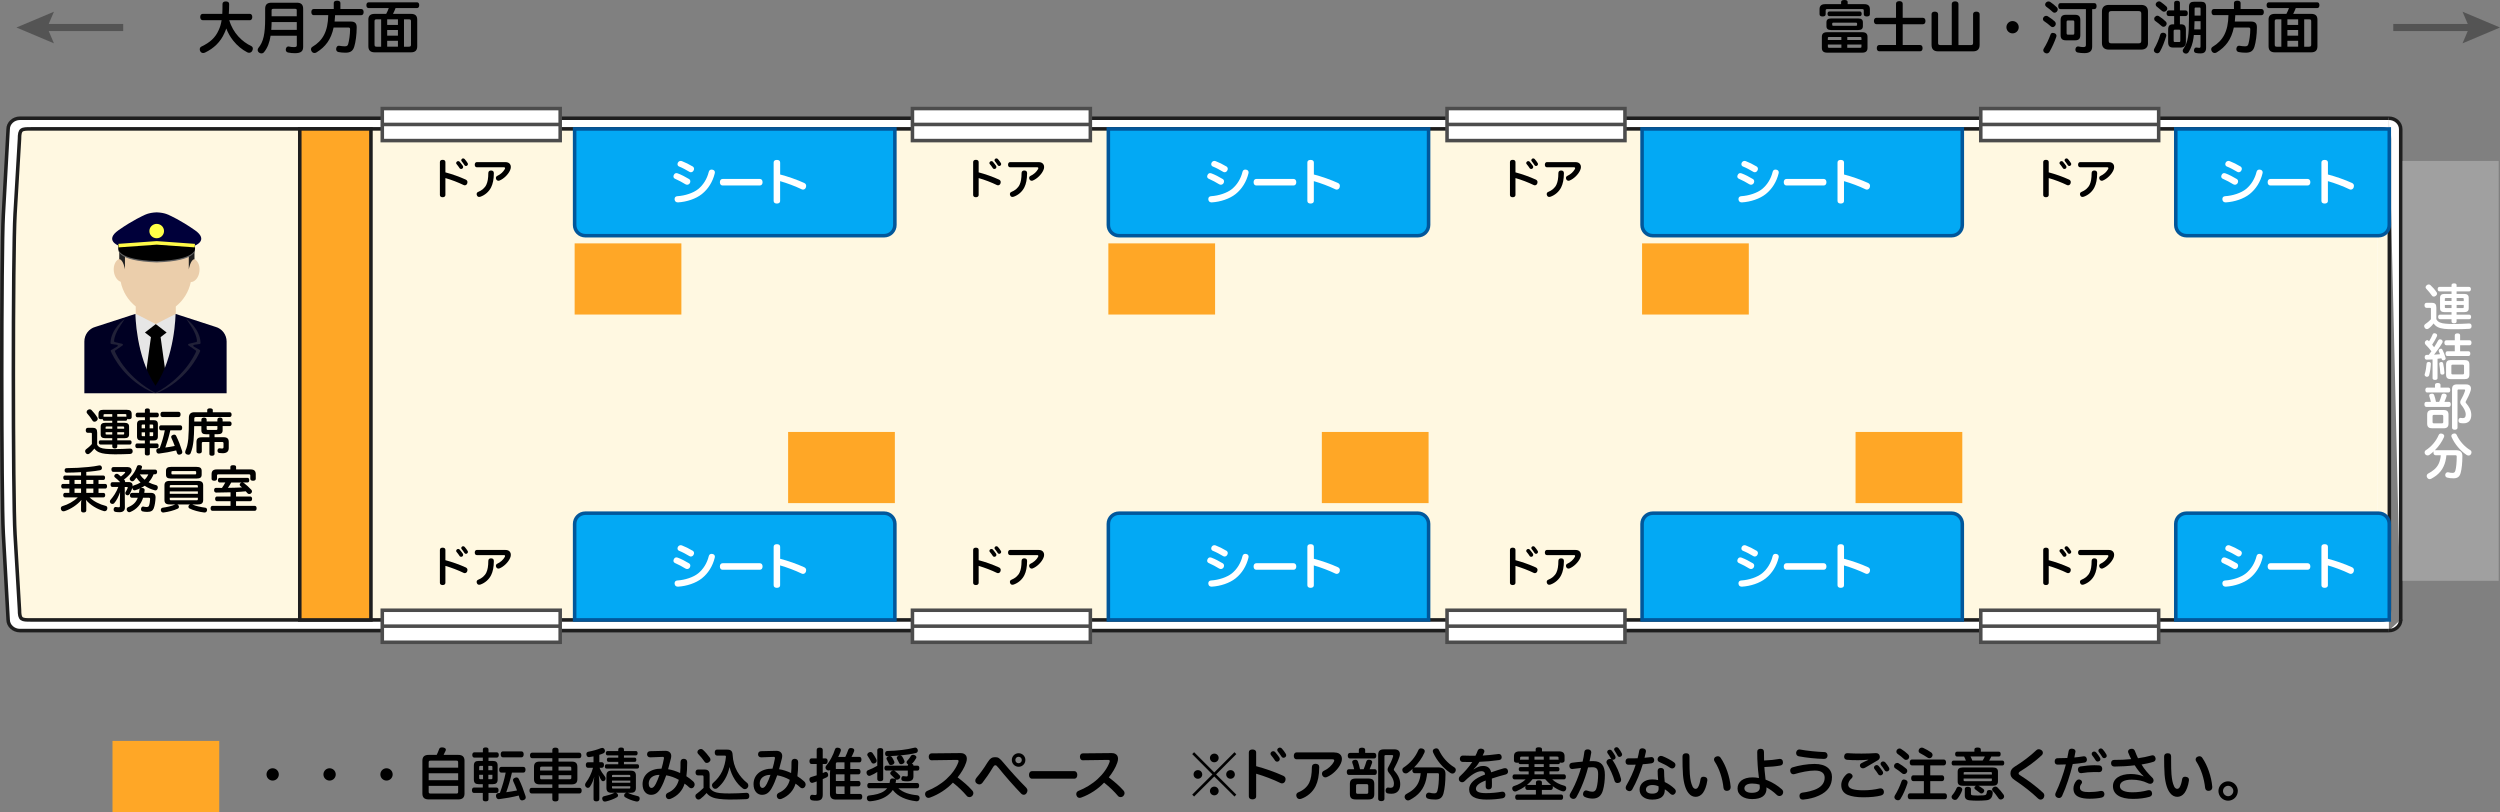 <?xml version="1.0" encoding="UTF-8"?><svg id="_レイヤー_6" xmlns="http://www.w3.org/2000/svg" viewBox="0 0 702.62 228.23"><rect x="0" y="0" width="702.62" height="228.23" fill="#808080" stroke="none"/><defs><style>.cls-1{fill:#00003a;}.cls-2{fill:#000023;}.cls-3{fill:#e6e6e6;}.cls-4,.cls-5,.cls-6{fill:#fff;}.cls-7{fill:#ffff48;}.cls-8,.cls-9{fill:#ffa726;}.cls-10{fill:#ebceab;}.cls-11{fill:#a0a0a0;}.cls-12{fill:#1f1f1f;}.cls-13{fill:#545454;}.cls-14{fill:#636363;}.cls-15{fill:#606060;}.cls-16{fill:#03a9f4;stroke:#01579b;}.cls-16,.cls-9,.cls-5,.cls-17,.cls-6,.cls-18,.cls-19,.cls-20{stroke-miterlimit:10;}.cls-9,.cls-5,.cls-17{stroke:#1e1e1e;}.cls-17{fill:#fff8e1;}.cls-6,.cls-20{stroke:#4c4c4c;}.cls-18{stroke:#545454;stroke-width:2px;}.cls-18,.cls-19,.cls-20{fill:none;}.cls-19{stroke:#fffa48;}.cls-21{opacity:.34;}</style></defs><path class="cls-5" d="M671.39,177.23H5.61c-1.83,0-3.33-1.38-3.33-3.07l-1.35-24.22c-.58-10.48-.58-78.98,0-89.46l1.35-24.18c0-1.69,1.5-3.07,3.33-3.07H671.39"/><path class="cls-17" d="M668.23,174.23H8.77c-2.72,0-3.29,0-3.29-2.86l-1.25-21.16c-.63-10.66-.63-79.35,0-90.02l1.25-21.11c0-2.86,.57-2.86,3.29-2.86H668.23"/><g><path class="cls-5" d="M671.39,33.23c1.83,0,3.33,1.38,3.33,3.07V174.4"/><path class="cls-5" d="M674.72,174.16c0,1.69-1.5,3.07-3.33,3.07"/><path class="cls-17" d="M668.23,36.23c2.72,0,3.29,0,3.29,2.86V171.38c0,2.86-.57,2.86-3.29,2.86"/></g><g><rect class="cls-6" x="107.44" y="30.51" width="50" height="9"/><line class="cls-20" x1="107.66" y1="34.98" x2="157.36" y2="34.98"/></g><g><rect class="cls-6" x="256.44" y="30.51" width="50" height="9"/><line class="cls-20" x1="256.62" y1="34.98" x2="306.37" y2="34.98"/></g><g><rect class="cls-6" x="406.69" y="30.51" width="50" height="9"/><line class="cls-20" x1="406.87" y1="34.98" x2="456.62" y2="34.98"/></g><g><rect class="cls-6" x="556.69" y="30.51" width="50" height="9"/><line class="cls-20" x1="556.87" y1="34.98" x2="606.62" y2="34.98"/></g><g><rect class="cls-6" x="107.44" y="171.51" width="50" height="9"/><line class="cls-20" x1="107.66" y1="175.98" x2="157.36" y2="175.98"/></g><g><rect class="cls-6" x="256.44" y="171.51" width="50" height="9"/><line class="cls-20" x1="256.62" y1="175.98" x2="306.37" y2="175.98"/></g><g><rect class="cls-6" x="406.69" y="171.51" width="50" height="9"/><line class="cls-20" x1="406.87" y1="175.98" x2="456.62" y2="175.98"/></g><g><rect class="cls-6" x="556.69" y="171.51" width="50" height="9"/><line class="cls-20" x1="556.87" y1="175.98" x2="606.62" y2="175.98"/></g><g><path d="M125.18,54.79c0,.42-.32,.64-.78,.64s-.77-.22-.77-.64v-9.23c0-.43,.3-.64,.77-.64s.78,.2,.78,.64v2.88c1.86,.49,3.98,1.24,5.73,2.04,.32,.16,.47,.4,.47,.71,0,.11-.02,.23-.06,.35-.11,.32-.37,.54-.68,.54-.11,0-.23-.02-.35-.08-1.49-.73-3.44-1.48-5.11-1.95v4.76Zm3.59-9.51c.16,0,.3,.06,.41,.18,.32,.36,.67,.82,.89,1.14,.06,.12,.1,.24,.1,.35,0,.17-.08,.32-.23,.43-.1,.07-.23,.11-.35,.11-.17,0-.35-.08-.44-.25-.22-.35-.55-.78-.84-1.13-.07-.08-.11-.19-.11-.29,0-.17,.1-.34,.25-.44,.11-.06,.22-.1,.32-.1Zm1.4-.76c.16,0,.31,.06,.42,.19,.3,.34,.62,.76,.82,1.1,.07,.11,.1,.22,.1,.32,0,.18-.1,.34-.24,.42-.1,.07-.2,.11-.32,.11-.16,0-.31-.08-.43-.26-.23-.36-.52-.78-.78-1.08-.07-.1-.11-.2-.11-.3,0-.17,.1-.32,.24-.41,.1-.06,.2-.1,.31-.1Z"/><path d="M142,45.56c.72,0,1.04,.22,1.31,.53,.17,.2,.26,.49,.26,.83,0,.28-.06,.58-.2,.9-.54,1.24-1.78,2.41-2.93,2.9-.12,.06-.24,.08-.36,.08-.24,0-.46-.13-.6-.37-.07-.13-.11-.26-.11-.4,0-.25,.13-.48,.36-.59,.9-.4,1.71-1.13,2.15-1.93,.05-.1,.07-.18,.07-.25,0-.16-.11-.25-.35-.25h-7.59c-.36,0-.58-.28-.58-.72s.24-.73,.58-.73h7.99Zm-3.2,3.07c-.02,1.8-.28,3.01-.76,3.99-.62,1.27-1.74,2.21-2.99,2.66-.13,.05-.26,.07-.37,.07-.28,0-.49-.13-.62-.4-.06-.13-.1-.28-.1-.4,0-.26,.13-.5,.42-.61,1.01-.4,1.87-1.1,2.31-2.04,.36-.78,.54-1.75,.55-3.27,0-.46,.3-.71,.76-.71,.49,0,.79,.24,.79,.7Z"/></g><g><path d="M275.05,54.79c0,.42-.32,.64-.78,.64s-.77-.22-.77-.64v-9.23c0-.43,.3-.64,.77-.64s.78,.2,.78,.64v2.88c1.86,.49,3.98,1.24,5.73,2.04,.32,.16,.47,.4,.47,.71,0,.11-.02,.23-.06,.35-.11,.32-.37,.54-.68,.54-.11,0-.23-.02-.35-.08-1.49-.73-3.44-1.48-5.11-1.95v4.76Zm3.59-9.51c.16,0,.3,.06,.41,.18,.32,.36,.67,.82,.89,1.14,.06,.12,.1,.24,.1,.35,0,.17-.08,.32-.23,.43-.1,.07-.23,.11-.35,.11-.17,0-.35-.08-.44-.25-.21-.35-.55-.78-.84-1.13-.07-.08-.11-.19-.11-.29,0-.17,.1-.34,.25-.44,.11-.06,.21-.1,.32-.1Zm1.4-.76c.16,0,.31,.06,.42,.19,.3,.34,.62,.76,.82,1.1,.07,.11,.1,.22,.1,.32,0,.18-.1,.34-.24,.42-.1,.07-.2,.11-.32,.11-.16,0-.31-.08-.43-.26-.23-.36-.52-.78-.78-1.08-.07-.1-.11-.2-.11-.3,0-.17,.1-.32,.24-.41,.1-.06,.21-.1,.31-.1Z"/><path d="M291.87,45.56c.72,0,1.04,.22,1.31,.53,.17,.2,.27,.49,.27,.83,0,.28-.06,.58-.21,.9-.54,1.24-1.78,2.41-2.93,2.9-.12,.06-.24,.08-.36,.08-.24,0-.46-.13-.6-.37-.07-.13-.11-.26-.11-.4,0-.25,.13-.48,.36-.59,.9-.4,1.71-1.13,2.15-1.93,.05-.1,.07-.18,.07-.25,0-.16-.11-.25-.35-.25h-7.59c-.36,0-.57-.28-.57-.72s.24-.73,.57-.73h7.99Zm-3.2,3.07c-.03,1.8-.28,3.01-.76,3.99-.62,1.27-1.74,2.21-2.99,2.66-.13,.05-.26,.07-.37,.07-.28,0-.49-.13-.62-.4-.06-.13-.1-.28-.1-.4,0-.26,.13-.5,.42-.61,1.01-.4,1.87-1.1,2.31-2.04,.36-.78,.54-1.75,.55-3.27,0-.46,.3-.71,.76-.71,.49,0,.79,.24,.79,.7Z"/></g><g><path d="M425.92,54.79c0,.42-.32,.64-.78,.64s-.77-.22-.77-.64v-9.23c0-.43,.3-.64,.77-.64s.78,.2,.78,.64v2.88c1.86,.49,3.98,1.24,5.73,2.04,.32,.16,.47,.4,.47,.71,0,.11-.02,.23-.06,.35-.11,.32-.37,.54-.68,.54-.11,0-.23-.02-.35-.08-1.49-.73-3.44-1.48-5.11-1.95v4.76Zm3.59-9.51c.16,0,.3,.06,.41,.18,.32,.36,.67,.82,.89,1.14,.06,.12,.1,.24,.1,.35,0,.17-.08,.32-.23,.43-.1,.07-.23,.11-.35,.11-.17,0-.35-.08-.44-.25-.21-.35-.55-.78-.84-1.13-.07-.08-.11-.19-.11-.29,0-.17,.1-.34,.25-.44,.11-.06,.21-.1,.32-.1Zm1.4-.76c.16,0,.31,.06,.42,.19,.3,.34,.62,.76,.82,1.1,.07,.11,.1,.22,.1,.32,0,.18-.1,.34-.24,.42-.1,.07-.2,.11-.32,.11-.16,0-.31-.08-.43-.26-.23-.36-.52-.78-.78-1.08-.07-.1-.11-.2-.11-.3,0-.17,.1-.32,.24-.41,.1-.06,.21-.1,.31-.1Z"/><path d="M442.74,45.56c.72,0,1.04,.22,1.31,.53,.17,.2,.27,.49,.27,.83,0,.28-.06,.58-.21,.9-.54,1.24-1.78,2.41-2.93,2.9-.12,.06-.24,.08-.36,.08-.24,0-.46-.13-.6-.37-.07-.13-.11-.26-.11-.4,0-.25,.13-.48,.36-.59,.9-.4,1.71-1.13,2.15-1.93,.05-.1,.07-.18,.07-.25,0-.16-.11-.25-.35-.25h-7.59c-.36,0-.57-.28-.57-.72s.24-.73,.57-.73h7.99Zm-3.2,3.07c-.03,1.8-.28,3.01-.76,3.99-.62,1.27-1.74,2.21-2.99,2.66-.13,.05-.26,.07-.37,.07-.28,0-.49-.13-.62-.4-.06-.13-.1-.28-.1-.4,0-.26,.13-.5,.42-.61,1.01-.4,1.87-1.1,2.31-2.04,.36-.78,.54-1.75,.55-3.27,0-.46,.3-.71,.76-.71,.49,0,.79,.24,.79,.7Z"/></g><g><path d="M575.79,54.79c0,.42-.32,.64-.78,.64s-.77-.22-.77-.64v-9.23c0-.43,.3-.64,.77-.64s.78,.2,.78,.64v2.88c1.86,.49,3.98,1.24,5.73,2.04,.32,.16,.47,.4,.47,.71,0,.11-.02,.23-.06,.35-.11,.32-.37,.54-.68,.54-.11,0-.23-.02-.35-.08-1.49-.73-3.44-1.48-5.11-1.95v4.76Zm3.59-9.51c.16,0,.3,.06,.41,.18,.32,.36,.67,.82,.89,1.14,.06,.12,.1,.24,.1,.35,0,.17-.08,.32-.23,.43-.1,.07-.23,.11-.35,.11-.17,0-.35-.08-.44-.25-.22-.35-.55-.78-.84-1.13-.07-.08-.11-.19-.11-.29,0-.17,.1-.34,.25-.44,.11-.06,.22-.1,.32-.1Zm1.4-.76c.16,0,.31,.06,.42,.19,.3,.34,.62,.76,.82,1.1,.07,.11,.1,.22,.1,.32,0,.18-.1,.34-.24,.42-.1,.07-.2,.11-.32,.11-.16,0-.31-.08-.43-.26-.23-.36-.52-.78-.78-1.08-.07-.1-.11-.2-.11-.3,0-.17,.1-.32,.24-.41,.1-.06,.2-.1,.31-.1Z"/><path d="M592.61,45.56c.72,0,1.04,.22,1.31,.53,.17,.2,.26,.49,.26,.83,0,.28-.06,.58-.2,.9-.54,1.24-1.78,2.41-2.93,2.9-.12,.06-.24,.08-.36,.08-.24,0-.46-.13-.6-.37-.07-.13-.11-.26-.11-.4,0-.25,.13-.48,.36-.59,.9-.4,1.71-1.13,2.15-1.93,.05-.1,.07-.18,.07-.25,0-.16-.11-.25-.35-.25h-7.59c-.36,0-.58-.28-.58-.72s.24-.73,.58-.73h7.99Zm-3.2,3.07c-.02,1.8-.28,3.01-.76,3.99-.62,1.27-1.74,2.21-2.99,2.66-.13,.05-.26,.07-.37,.07-.28,0-.49-.13-.62-.4-.06-.13-.1-.28-.1-.4,0-.26,.13-.5,.42-.61,1.01-.4,1.87-1.1,2.31-2.04,.36-.78,.54-1.75,.55-3.27,0-.46,.3-.71,.76-.71,.49,0,.79,.24,.79,.7Z"/></g><g><path d="M125.18,163.79c0,.42-.32,.64-.78,.64s-.77-.22-.77-.64v-9.23c0-.43,.3-.64,.77-.64s.78,.2,.78,.64v2.88c1.86,.49,3.98,1.24,5.73,2.04,.32,.16,.47,.4,.47,.71,0,.11-.02,.23-.06,.35-.11,.32-.37,.54-.68,.54-.11,0-.23-.02-.35-.08-1.49-.73-3.44-1.47-5.11-1.96v4.76Zm3.59-9.51c.16,0,.3,.06,.41,.18,.32,.36,.67,.82,.89,1.14,.06,.12,.1,.24,.1,.35,0,.17-.08,.32-.23,.43-.1,.07-.23,.11-.35,.11-.17,0-.35-.08-.44-.25-.22-.35-.55-.78-.84-1.13-.07-.08-.11-.19-.11-.29,0-.17,.1-.34,.25-.44,.11-.06,.22-.1,.32-.1Zm1.4-.76c.16,0,.31,.06,.42,.19,.3,.34,.62,.76,.82,1.1,.07,.11,.1,.21,.1,.32,0,.18-.1,.34-.24,.42-.1,.07-.2,.11-.32,.11-.16,0-.31-.08-.43-.26-.23-.36-.52-.78-.78-1.08-.07-.1-.11-.2-.11-.3,0-.17,.1-.32,.24-.41,.1-.06,.2-.1,.31-.1Z"/><path d="M142,154.56c.72,0,1.04,.21,1.31,.53,.17,.2,.26,.49,.26,.83,0,.28-.06,.58-.2,.9-.54,1.24-1.78,2.41-2.93,2.9-.12,.06-.24,.08-.36,.08-.24,0-.46-.13-.6-.37-.07-.13-.11-.26-.11-.4,0-.25,.13-.48,.36-.59,.9-.4,1.71-1.13,2.15-1.93,.05-.1,.07-.18,.07-.25,0-.16-.11-.25-.35-.25h-7.59c-.36,0-.58-.28-.58-.72s.24-.73,.58-.73h7.99Zm-3.2,3.07c-.02,1.8-.28,3.01-.76,3.99-.62,1.27-1.74,2.21-2.99,2.66-.13,.05-.26,.07-.37,.07-.28,0-.49-.13-.62-.4-.06-.13-.1-.28-.1-.4,0-.26,.13-.5,.42-.61,1.01-.4,1.87-1.1,2.31-2.04,.36-.78,.54-1.75,.55-3.27,0-.46,.3-.71,.76-.71,.49,0,.79,.24,.79,.7Z"/></g><g><path d="M275.05,163.79c0,.42-.32,.64-.78,.64s-.77-.22-.77-.64v-9.23c0-.43,.3-.64,.77-.64s.78,.2,.78,.64v2.88c1.86,.49,3.98,1.24,5.73,2.04,.32,.16,.47,.4,.47,.71,0,.11-.02,.23-.06,.35-.11,.32-.37,.54-.68,.54-.11,0-.23-.02-.35-.08-1.49-.73-3.44-1.47-5.11-1.96v4.76Zm3.59-9.51c.16,0,.3,.06,.41,.18,.32,.36,.67,.82,.89,1.14,.06,.12,.1,.24,.1,.35,0,.17-.08,.32-.23,.43-.1,.07-.23,.11-.35,.11-.17,0-.35-.08-.44-.25-.21-.35-.55-.78-.84-1.13-.07-.08-.11-.19-.11-.29,0-.17,.1-.34,.25-.44,.11-.06,.21-.1,.32-.1Zm1.4-.76c.16,0,.31,.06,.42,.19,.3,.34,.62,.76,.82,1.1,.07,.11,.1,.21,.1,.32,0,.18-.1,.34-.24,.42-.1,.07-.2,.11-.32,.11-.16,0-.31-.08-.43-.26-.23-.36-.52-.78-.78-1.08-.07-.1-.11-.2-.11-.3,0-.17,.1-.32,.24-.41,.1-.06,.21-.1,.31-.1Z"/><path d="M291.87,154.56c.72,0,1.04,.21,1.31,.53,.17,.2,.27,.49,.27,.83,0,.28-.06,.58-.21,.9-.54,1.24-1.78,2.41-2.93,2.9-.12,.06-.24,.08-.36,.08-.24,0-.46-.13-.6-.37-.07-.13-.11-.26-.11-.4,0-.25,.13-.48,.36-.59,.9-.4,1.71-1.13,2.15-1.93,.05-.1,.07-.18,.07-.25,0-.16-.11-.25-.35-.25h-7.59c-.36,0-.57-.28-.57-.72s.24-.73,.57-.73h7.99Zm-3.2,3.07c-.03,1.8-.28,3.01-.76,3.99-.62,1.27-1.74,2.21-2.99,2.66-.13,.05-.26,.07-.37,.07-.28,0-.49-.13-.62-.4-.06-.13-.1-.28-.1-.4,0-.26,.13-.5,.42-.61,1.01-.4,1.87-1.1,2.31-2.04,.36-.78,.54-1.75,.55-3.27,0-.46,.3-.71,.76-.71,.49,0,.79,.24,.79,.7Z"/></g><g><path d="M425.92,163.79c0,.42-.32,.64-.78,.64s-.77-.22-.77-.64v-9.23c0-.43,.3-.64,.77-.64s.78,.2,.78,.64v2.88c1.86,.49,3.98,1.24,5.73,2.04,.32,.16,.47,.4,.47,.71,0,.11-.02,.23-.06,.35-.11,.32-.37,.54-.68,.54-.11,0-.23-.02-.35-.08-1.49-.73-3.44-1.47-5.11-1.96v4.76Zm3.59-9.51c.16,0,.3,.06,.41,.18,.32,.36,.67,.82,.89,1.14,.06,.12,.1,.24,.1,.35,0,.17-.08,.32-.23,.43-.1,.07-.23,.11-.35,.11-.17,0-.35-.08-.44-.25-.21-.35-.55-.78-.84-1.13-.07-.08-.11-.19-.11-.29,0-.17,.1-.34,.25-.44,.11-.06,.21-.1,.32-.1Zm1.4-.76c.16,0,.31,.06,.42,.19,.3,.34,.62,.76,.82,1.1,.07,.11,.1,.21,.1,.32,0,.18-.1,.34-.24,.42-.1,.07-.2,.11-.32,.11-.16,0-.31-.08-.43-.26-.23-.36-.52-.78-.78-1.08-.07-.1-.11-.2-.11-.3,0-.17,.1-.32,.24-.41,.1-.06,.21-.1,.31-.1Z"/><path d="M442.74,154.56c.72,0,1.04,.21,1.31,.53,.17,.2,.27,.49,.27,.83,0,.28-.06,.58-.21,.9-.54,1.24-1.78,2.41-2.93,2.9-.12,.06-.24,.08-.36,.08-.24,0-.46-.13-.6-.37-.07-.13-.11-.26-.11-.4,0-.25,.13-.48,.36-.59,.9-.4,1.71-1.13,2.15-1.93,.05-.1,.07-.18,.07-.25,0-.16-.11-.25-.35-.25h-7.59c-.36,0-.57-.28-.57-.72s.24-.73,.57-.73h7.99Zm-3.2,3.07c-.03,1.8-.28,3.01-.76,3.99-.62,1.27-1.74,2.21-2.99,2.66-.13,.05-.26,.07-.37,.07-.28,0-.49-.13-.62-.4-.06-.13-.1-.28-.1-.4,0-.26,.13-.5,.42-.61,1.01-.4,1.87-1.1,2.31-2.04,.36-.78,.54-1.75,.55-3.27,0-.46,.3-.71,.76-.71,.49,0,.79,.24,.79,.7Z"/></g><g><path d="M575.79,163.79c0,.42-.32,.64-.78,.64s-.77-.22-.77-.64v-9.23c0-.43,.3-.64,.77-.64s.78,.2,.78,.64v2.88c1.86,.49,3.98,1.24,5.73,2.04,.32,.16,.47,.4,.47,.71,0,.11-.02,.23-.06,.35-.11,.32-.37,.54-.68,.54-.11,0-.23-.02-.35-.08-1.49-.73-3.44-1.47-5.11-1.96v4.76Zm3.59-9.51c.16,0,.3,.06,.41,.18,.32,.36,.67,.82,.89,1.14,.06,.12,.1,.24,.1,.35,0,.17-.08,.32-.23,.43-.1,.07-.23,.11-.35,.11-.17,0-.35-.08-.44-.25-.22-.35-.55-.78-.84-1.13-.07-.08-.11-.19-.11-.29,0-.17,.1-.34,.25-.44,.11-.06,.22-.1,.32-.1Zm1.4-.76c.16,0,.31,.06,.42,.19,.3,.34,.62,.76,.82,1.1,.07,.11,.1,.21,.1,.32,0,.18-.1,.34-.24,.42-.1,.07-.2,.11-.32,.11-.16,0-.31-.08-.43-.26-.23-.36-.52-.78-.78-1.08-.07-.1-.11-.2-.11-.3,0-.17,.1-.32,.24-.41,.1-.06,.2-.1,.31-.1Z"/><path d="M592.61,154.56c.72,0,1.04,.21,1.31,.53,.17,.2,.26,.49,.26,.83,0,.28-.06,.58-.2,.9-.54,1.24-1.78,2.41-2.93,2.9-.12,.06-.24,.08-.36,.08-.24,0-.46-.13-.6-.37-.07-.13-.11-.26-.11-.4,0-.25,.13-.48,.36-.59,.9-.4,1.71-1.13,2.15-1.93,.05-.1,.07-.18,.07-.25,0-.16-.11-.25-.35-.25h-7.59c-.36,0-.58-.28-.58-.72s.24-.73,.58-.73h7.99Zm-3.2,3.07c-.02,1.8-.28,3.01-.76,3.99-.62,1.27-1.74,2.21-2.99,2.66-.13,.05-.26,.07-.37,.07-.28,0-.49-.13-.62-.4-.06-.13-.1-.28-.1-.4,0-.26,.13-.5,.42-.61,1.01-.4,1.87-1.1,2.31-2.04,.36-.78,.54-1.75,.55-3.27,0-.46,.3-.71,.76-.71,.49,0,.79,.24,.79,.7Z"/></g><rect class="cls-9" x="84.25" y="36.23" width="20" height="138"/><rect class="cls-8" x="161.5" y="68.4" width="30" height="20"/><rect class="cls-8" x="311.5" y="68.4" width="30" height="20"/><rect class="cls-8" x="461.5" y="68.4" width="30" height="20"/><rect class="cls-8" x="221.5" y="121.4" width="30" height="20"/><rect class="cls-8" x="371.5" y="121.4" width="30" height="20"/><rect class="cls-8" x="521.5" y="121.4" width="30" height="20"/><g><g><path class="cls-3" d="M43.64,108.36s.02,.04,.05,.08c.02-.04,.04-.07,.05-.08,5.49-8.17,5.68-20.13,5.68-20.13h0l-5.63-.45-5.63,.45-.1,.03c.02,.38,.39,12.35,5.59,20.1Z"/><polygon points="45.14 94.75 46.83 93.45 43.78 91.09 40.73 93.45 42.42 94.75 40.39 109.37 43.78 109.37 47.17 109.37 45.14 94.75"/><path class="cls-2" d="M60.59,91.87s-.03,0-.04-.01l-11.21-3.64s-.11,11.96-5.59,20.13c0,0-.02,.04-.05,.08-.02-.04-.04-.07-.05-.08-5.49-8.17-5.59-20.13-5.59-20.13l-11.21,3.64s-.03,0-.04,.01c-1.85,.5-3.1,2.2-3.1,4.11v14.55H63.69v-14.55c0-1.9-1.26-3.6-3.1-4.11Z"/><path class="cls-10" d="M54.18,72.69c-.28-5.46-4.2-10.25-10.11-10.25s-10.05,4.83-10.52,10.32c-1.06,.37-1.74,1.82-1.56,3.46,.16,1.47,.96,2.65,1.93,2.97,.55,2.77,2.07,5.22,4.23,6.94v2.08l5.63,2.87,5.63-2.87v-2.08c2.14-1.71,3.64-4.12,4.21-6.85,1.19-.02,2.26-1.33,2.44-3.06,.19-1.8-.65-3.37-1.88-3.54Z"/><path class="cls-12" d="M53.06,69.03v6.67s.47-2.77,1.6-2.86v-3.8h-1.6Z"/><path class="cls-12" d="M35.12,69.69v6.01s-.47-2.77-1.6-2.86v-3.14h1.6Z"/><g class="cls-21"><path class="cls-15" d="M56.18,98.38l-1.74-1c-.21-.12-.15-.44,.09-.47l1.62-.24c.13-.02,.23-.13,.22-.26-.14-4.13-4.01-6.78-4.01-6.78h0c.56,1.03,2.88,3.74,3,6.25,0,.12-.08,.23-.2,.26l-2.09,.49c-.21,.05-.27,.33-.09,.46l2.04,1.41c.1,.07,.14,.19,.09,.31-.5,1.16-3.48,7.41-11.4,11.62-7.92-4.21-10.9-10.46-11.4-11.62-.05-.11,0-.24,.09-.31l2.04-1.41c.18-.13,.13-.41-.09-.46l-2.09-.49c-.12-.03-.21-.14-.2-.26,.13-2.51,2.45-5.22,3-6.25h0s-3.87,2.65-4.01,6.78c0,.13,.09,.24,.22,.26l1.62,.24c.24,.04,.3,.35,.09,.47l-1.74,1c-.11,.06-.16,.2-.11,.32,.55,1.29,3.91,8.38,12.35,11.84h.43c8.43-3.46,11.79-10.54,12.35-11.84,.05-.12,0-.25-.11-.32Z"/></g><path class="cls-14" d="M54.81,70.24h0v-1.74l-10.83-1.3-10.71,1.3v1.74h0s-.5,3.15,10.74,3.51h0s.02,0,.03,0c.01,0,.02,0,.03,0h0c11.24-.36,10.74-3.51,10.74-3.51Z"/><path d="M54.81,69.87h0v-1.74l-10.83-1.3-10.71,1.3v1.74h0s-.5,3.15,10.74,3.51h0s.02,0,.03,0c.01,0,.02,0,.03,0h0c11.24-.36,10.74-3.51,10.74-3.51Z"/><path class="cls-1" d="M54.76,64.69c-4.04-2.84-7.15-4.19-7.15-4.19,0,0-1.24-.75-3.57-.82h0c-2.33,.07-3.57,.82-3.57,.82,0,0-3.11,1.35-7.15,4.19-4.04,2.84,0,4.34,0,4.34l10.72-1.11,10.73,1.11s4.04-1.5,0-4.34Z"/><path class="cls-7" d="M46.1,64.94c0,1.11-.92,2.02-2.06,2.02h0c-1.14,0-2.06-.9-2.06-2.02h0c0-1.11,.92-2.02,2.06-2.02h0c1.14,0,2.06,.9,2.06,2.02h0Z"/></g><polyline class="cls-19" points="33.31 69.03 44.04 68.26 54.76 69.03"/></g><rect class="cls-11" x="675.25" y="45.23" width="27" height="118"/><g><path class="cls-16" d="M164.5,144.23h84c1.66,0,3,1.34,3,3v27h-90v-27c0-1.66,1.34-3,3-3Z"/><path class="cls-16" d="M314.5,144.23h84c1.66,0,3,1.34,3,3v27h-90v-27c0-1.66,1.34-3,3-3Z"/><path class="cls-16" d="M464.5,144.23h84c1.66,0,3,1.34,3,3v27h-90v-27c0-1.66,1.34-3,3-3Z"/><path class="cls-16" d="M614.5,144.23h54c1.66,0,3,1.34,3,3v27h-60v-27c0-1.66,1.34-3,3-3Z"/><path class="cls-16" d="M614.5,36.23h54c1.66,0,3,1.34,3,3v27h-60v-27c0-1.66,1.34-3,3-3Z" transform="translate(1283 102.47) rotate(180)"/><path class="cls-16" d="M464.5,36.23h84c1.66,0,3,1.34,3,3v27h-90v-27c0-1.66,1.34-3,3-3Z" transform="translate(1013 102.47) rotate(180)"/><path class="cls-16" d="M314.5,36.23h84c1.66,0,3,1.34,3,3v27h-90v-27c0-1.66,1.34-3,3-3Z" transform="translate(713 102.47) rotate(180)"/><path class="cls-16" d="M164.5,36.23h84c1.66,0,3,1.34,3,3v27h-90v-27c0-1.66,1.34-3,3-3Z" transform="translate(413 102.47) rotate(180)"/></g><g><path class="cls-4" d="M193.6,50.28c.3,.18,.41,.42,.41,.69,0,.17-.04,.34-.13,.5-.16,.28-.45,.45-.76,.45-.17,0-.35-.06-.51-.15-.74-.48-1.97-1.12-2.9-1.53-.28-.13-.44-.36-.44-.64,0-.14,.04-.31,.13-.46,.15-.32,.41-.49,.71-.49,.11,0,.24,.03,.35,.07,.98,.36,2.23,1.01,3.14,1.57Zm7.31-1.81c0,.08-.01,.18-.04,.29-.57,2.31-1.8,4.34-3.62,5.79-1.67,1.33-4.24,2.18-6.66,2.33h-.08c-.5,0-.86-.27-.91-.8-.01-.04-.01-.1-.01-.14,0-.45,.27-.77,.78-.8,2.15-.13,4.48-.9,5.84-1.99,1.46-1.19,2.49-2.86,2.98-4.82,.1-.42,.38-.67,.79-.67,.1,0,.2,.01,.3,.04,.38,.08,.64,.35,.64,.77Zm-6.27-1.72c.28,.18,.42,.42,.42,.7,0,.15-.04,.32-.14,.48-.15,.31-.45,.48-.75,.48-.14,0-.3-.04-.45-.14-.88-.53-1.95-1.11-2.84-1.46-.31-.11-.47-.38-.47-.67,0-.14,.04-.28,.11-.43,.17-.29,.44-.48,.76-.48,.11,0,.24,.01,.37,.06,.92,.35,2.05,.9,2.98,1.47Z"/><path class="cls-4" d="M203.08,52.13c-.5,0-.76-.39-.76-.92s.27-.92,.78-.92h10.44c.51,0,.78,.39,.78,.92s-.27,.92-.78,.92h-10.45Z"/><path class="cls-4" d="M219.26,56.47c0,.49-.38,.74-.92,.74s-.91-.25-.91-.74v-10.79c0-.5,.35-.74,.91-.74s.92,.24,.92,.74v3.36c2.19,.57,4.7,1.44,6.76,2.38,.38,.18,.55,.46,.55,.83,0,.13-.03,.27-.07,.41-.13,.38-.44,.63-.81,.63-.13,0-.27-.03-.41-.1-1.75-.85-4.06-1.72-6.03-2.28v5.56Z"/></g><g><path class="cls-4" d="M343.6,50.28c.3,.18,.41,.42,.41,.69,0,.17-.04,.34-.13,.5-.16,.28-.45,.45-.76,.45-.17,0-.35-.06-.51-.15-.74-.48-1.97-1.12-2.9-1.53-.28-.13-.44-.36-.44-.64,0-.14,.04-.31,.13-.46,.15-.32,.41-.49,.71-.49,.11,0,.24,.03,.35,.07,.98,.36,2.23,1.01,3.14,1.57Zm7.31-1.81c0,.08-.01,.18-.04,.29-.57,2.31-1.8,4.34-3.62,5.79-1.67,1.33-4.24,2.18-6.66,2.33h-.08c-.5,0-.86-.27-.91-.8-.01-.04-.01-.1-.01-.14,0-.45,.27-.77,.78-.8,2.15-.13,4.48-.9,5.84-1.99,1.46-1.19,2.49-2.86,2.98-4.82,.1-.42,.38-.67,.79-.67,.1,0,.2,.01,.3,.04,.38,.08,.64,.35,.64,.77Zm-6.27-1.72c.28,.18,.42,.42,.42,.7,0,.15-.04,.32-.14,.48-.15,.31-.45,.48-.75,.48-.14,0-.3-.04-.45-.14-.88-.53-1.95-1.11-2.84-1.46-.31-.11-.47-.38-.47-.67,0-.14,.04-.28,.11-.43,.17-.29,.44-.48,.76-.48,.11,0,.24,.01,.37,.06,.92,.35,2.05,.9,2.98,1.47Z"/><path class="cls-4" d="M353.08,52.13c-.5,0-.76-.39-.76-.92s.27-.92,.78-.92h10.44c.51,0,.78,.39,.78,.92s-.27,.92-.78,.92h-10.45Z"/><path class="cls-4" d="M369.26,56.47c0,.49-.38,.74-.92,.74s-.91-.25-.91-.74v-10.79c0-.5,.35-.74,.91-.74s.92,.24,.92,.74v3.36c2.19,.57,4.7,1.44,6.76,2.38,.38,.18,.55,.46,.55,.83,0,.13-.03,.27-.07,.41-.13,.38-.44,.63-.81,.63-.13,0-.27-.03-.41-.1-1.75-.85-4.06-1.72-6.03-2.28v5.56Z"/></g><g><path class="cls-4" d="M492.6,50.28c.3,.18,.41,.42,.41,.69,0,.17-.04,.34-.13,.5-.16,.28-.45,.45-.76,.45-.17,0-.35-.06-.51-.15-.74-.48-1.97-1.12-2.9-1.53-.28-.13-.44-.36-.44-.64,0-.14,.04-.31,.13-.46,.15-.32,.41-.49,.71-.49,.11,0,.24,.03,.35,.07,.98,.36,2.23,1.01,3.14,1.57Zm7.31-1.81c0,.08-.01,.18-.04,.29-.57,2.31-1.8,4.34-3.62,5.79-1.67,1.33-4.24,2.18-6.66,2.33h-.08c-.5,0-.86-.27-.91-.8-.01-.04-.01-.1-.01-.14,0-.45,.27-.77,.78-.8,2.15-.13,4.48-.9,5.84-1.99,1.46-1.19,2.49-2.86,2.98-4.82,.1-.42,.38-.67,.79-.67,.1,0,.2,.01,.3,.04,.38,.08,.64,.35,.64,.77Zm-6.27-1.72c.28,.18,.42,.42,.42,.7,0,.15-.04,.32-.14,.48-.15,.31-.45,.48-.75,.48-.14,0-.3-.04-.45-.14-.88-.53-1.95-1.11-2.84-1.46-.31-.11-.47-.38-.47-.67,0-.14,.04-.28,.11-.43,.17-.29,.44-.48,.76-.48,.11,0,.24,.01,.37,.06,.92,.35,2.05,.9,2.98,1.47Z"/><path class="cls-4" d="M502.08,52.13c-.5,0-.76-.39-.76-.92s.27-.92,.78-.92h10.44c.51,0,.78,.39,.78,.92s-.27,.92-.78,.92h-10.45Z"/><path class="cls-4" d="M518.26,56.47c0,.49-.38,.74-.92,.74s-.91-.25-.91-.74v-10.79c0-.5,.35-.74,.91-.74s.92,.24,.92,.74v3.36c2.19,.57,4.7,1.44,6.76,2.38,.38,.18,.55,.46,.55,.83,0,.13-.03,.27-.07,.41-.13,.38-.44,.63-.81,.63-.13,0-.27-.03-.41-.1-1.75-.85-4.06-1.72-6.03-2.28v5.56Z"/></g><g><path class="cls-4" d="M628.6,50.28c.3,.18,.41,.42,.41,.69,0,.17-.04,.34-.13,.5-.16,.28-.45,.45-.76,.45-.17,0-.35-.06-.51-.15-.74-.48-1.97-1.12-2.9-1.53-.28-.13-.44-.36-.44-.64,0-.14,.04-.31,.13-.46,.15-.32,.41-.49,.71-.49,.11,0,.24,.03,.35,.07,.98,.36,2.23,1.01,3.14,1.57Zm7.31-1.81c0,.08-.01,.18-.04,.29-.57,2.31-1.8,4.34-3.62,5.79-1.67,1.33-4.24,2.18-6.66,2.33h-.08c-.5,0-.86-.27-.91-.8-.01-.04-.01-.1-.01-.14,0-.45,.27-.77,.78-.8,2.15-.13,4.48-.9,5.84-1.99,1.46-1.19,2.49-2.86,2.98-4.82,.1-.42,.38-.67,.79-.67,.1,0,.2,.01,.3,.04,.38,.08,.64,.35,.64,.77Zm-6.27-1.72c.28,.18,.42,.42,.42,.7,0,.15-.04,.32-.14,.48-.15,.31-.45,.48-.75,.48-.14,0-.3-.04-.45-.14-.88-.53-1.95-1.11-2.84-1.46-.31-.11-.47-.38-.47-.67,0-.14,.04-.28,.11-.43,.17-.29,.44-.48,.76-.48,.11,0,.24,.01,.37,.06,.92,.35,2.05,.9,2.98,1.47Z"/><path class="cls-4" d="M638.08,52.13c-.5,0-.76-.39-.76-.92s.27-.92,.78-.92h10.44c.51,0,.78,.39,.78,.92s-.27,.92-.78,.92h-10.45Z"/><path class="cls-4" d="M654.26,56.47c0,.49-.38,.74-.92,.74s-.91-.25-.91-.74v-10.79c0-.5,.35-.74,.91-.74s.92,.24,.92,.74v3.36c2.19,.57,4.7,1.44,6.76,2.38,.38,.18,.55,.46,.55,.83,0,.13-.03,.27-.07,.41-.13,.38-.44,.63-.81,.63-.13,0-.27-.03-.41-.1-1.75-.85-4.06-1.72-6.03-2.28v5.56Z"/></g><g><path class="cls-4" d="M193.6,158.28c.3,.18,.41,.42,.41,.69,0,.17-.04,.34-.13,.5-.16,.28-.45,.45-.76,.45-.17,0-.35-.06-.51-.15-.74-.48-1.97-1.12-2.9-1.53-.28-.13-.44-.36-.44-.64,0-.14,.04-.31,.13-.46,.15-.32,.41-.49,.71-.49,.11,0,.24,.03,.35,.07,.98,.36,2.23,1.01,3.14,1.57Zm7.31-1.81c0,.08-.01,.18-.04,.29-.57,2.31-1.8,4.34-3.62,5.79-1.67,1.33-4.24,2.18-6.66,2.33h-.08c-.5,0-.86-.27-.91-.8-.01-.04-.01-.1-.01-.14,0-.45,.27-.77,.78-.8,2.15-.13,4.48-.9,5.84-1.99,1.46-1.19,2.49-2.86,2.98-4.82,.1-.42,.38-.67,.79-.67,.1,0,.2,.01,.3,.04,.38,.08,.64,.35,.64,.77Zm-6.27-1.72c.28,.18,.42,.42,.42,.7,0,.15-.04,.32-.14,.48-.15,.31-.45,.48-.75,.48-.14,0-.3-.04-.45-.14-.88-.53-1.95-1.11-2.84-1.46-.31-.11-.47-.38-.47-.67,0-.14,.04-.28,.11-.43,.17-.29,.44-.48,.76-.48,.11,0,.24,.01,.37,.06,.92,.35,2.05,.9,2.98,1.47Z"/><path class="cls-4" d="M203.08,160.13c-.5,0-.76-.39-.76-.92s.27-.92,.78-.92h10.44c.51,0,.78,.39,.78,.92s-.27,.92-.78,.92h-10.45Z"/><path class="cls-4" d="M219.26,164.47c0,.49-.38,.74-.92,.74s-.91-.25-.91-.74v-10.79c0-.5,.35-.74,.91-.74s.92,.24,.92,.74v3.36c2.19,.57,4.7,1.44,6.76,2.38,.38,.18,.55,.46,.55,.83,0,.13-.03,.27-.07,.41-.13,.38-.44,.63-.81,.63-.13,0-.27-.03-.41-.1-1.75-.85-4.06-1.72-6.03-2.28v5.56Z"/></g><g><path class="cls-4" d="M343.6,158.28c.3,.18,.41,.42,.41,.69,0,.17-.04,.34-.13,.5-.16,.28-.45,.45-.76,.45-.17,0-.35-.06-.51-.15-.74-.48-1.97-1.12-2.9-1.53-.28-.13-.44-.36-.44-.64,0-.14,.04-.31,.13-.46,.15-.32,.41-.49,.71-.49,.11,0,.24,.03,.35,.07,.98,.36,2.23,1.01,3.14,1.57Zm7.31-1.81c0,.08-.01,.18-.04,.29-.57,2.31-1.8,4.34-3.62,5.79-1.67,1.33-4.24,2.18-6.66,2.33h-.08c-.5,0-.86-.27-.91-.8-.01-.04-.01-.1-.01-.14,0-.45,.27-.77,.78-.8,2.15-.13,4.48-.9,5.84-1.99,1.46-1.19,2.49-2.86,2.98-4.82,.1-.42,.38-.67,.79-.67,.1,0,.2,.01,.3,.04,.38,.08,.64,.35,.64,.77Zm-6.27-1.72c.28,.18,.42,.42,.42,.7,0,.15-.04,.32-.14,.48-.15,.31-.45,.48-.75,.48-.14,0-.3-.04-.45-.14-.88-.53-1.95-1.11-2.84-1.46-.31-.11-.47-.38-.47-.67,0-.14,.04-.28,.11-.43,.17-.29,.44-.48,.76-.48,.11,0,.24,.01,.37,.06,.92,.35,2.05,.9,2.98,1.47Z"/><path class="cls-4" d="M353.08,160.13c-.5,0-.76-.39-.76-.92s.27-.92,.78-.92h10.44c.51,0,.78,.39,.78,.92s-.27,.92-.78,.92h-10.45Z"/><path class="cls-4" d="M369.26,164.47c0,.49-.38,.74-.92,.74s-.91-.25-.91-.74v-10.79c0-.5,.35-.74,.91-.74s.92,.24,.92,.74v3.36c2.19,.57,4.7,1.44,6.76,2.38,.38,.18,.55,.46,.55,.83,0,.13-.03,.27-.07,.41-.13,.38-.44,.63-.81,.63-.13,0-.27-.03-.41-.1-1.75-.85-4.06-1.72-6.03-2.28v5.56Z"/></g><g><path class="cls-4" d="M492.6,158.28c.3,.18,.41,.42,.41,.69,0,.17-.04,.34-.13,.5-.16,.28-.45,.45-.76,.45-.17,0-.35-.06-.51-.15-.74-.48-1.97-1.12-2.9-1.53-.28-.13-.44-.36-.44-.64,0-.14,.04-.31,.13-.46,.15-.32,.41-.49,.71-.49,.11,0,.24,.03,.35,.07,.98,.36,2.23,1.01,3.14,1.57Zm7.31-1.81c0,.08-.01,.18-.04,.29-.57,2.31-1.8,4.34-3.62,5.79-1.67,1.33-4.24,2.18-6.66,2.33h-.08c-.5,0-.86-.27-.91-.8-.01-.04-.01-.1-.01-.14,0-.45,.27-.77,.78-.8,2.15-.13,4.48-.9,5.84-1.99,1.46-1.19,2.49-2.86,2.98-4.82,.1-.42,.38-.67,.79-.67,.1,0,.2,.01,.3,.04,.38,.08,.64,.35,.64,.77Zm-6.27-1.72c.28,.18,.42,.42,.42,.7,0,.15-.04,.32-.14,.48-.15,.31-.45,.48-.75,.48-.14,0-.3-.04-.45-.14-.88-.53-1.95-1.11-2.84-1.46-.31-.11-.47-.38-.47-.67,0-.14,.04-.28,.11-.43,.17-.29,.44-.48,.76-.48,.11,0,.24,.01,.37,.06,.92,.35,2.05,.9,2.98,1.47Z"/><path class="cls-4" d="M502.08,160.13c-.5,0-.76-.39-.76-.92s.27-.92,.78-.92h10.44c.51,0,.78,.39,.78,.92s-.27,.92-.78,.92h-10.45Z"/><path class="cls-4" d="M518.26,164.47c0,.49-.38,.74-.92,.74s-.91-.25-.91-.74v-10.79c0-.5,.35-.74,.91-.74s.92,.24,.92,.74v3.36c2.19,.57,4.7,1.44,6.76,2.38,.38,.18,.55,.46,.55,.83,0,.13-.03,.27-.07,.41-.13,.38-.44,.63-.81,.63-.13,0-.27-.03-.41-.1-1.75-.85-4.06-1.72-6.03-2.28v5.56Z"/></g><g><path class="cls-4" d="M628.6,158.28c.3,.18,.41,.42,.41,.69,0,.17-.04,.34-.13,.5-.16,.28-.45,.45-.76,.45-.17,0-.35-.06-.51-.15-.74-.48-1.97-1.12-2.9-1.53-.28-.13-.44-.36-.44-.64,0-.14,.04-.31,.13-.46,.15-.32,.41-.49,.71-.49,.11,0,.24,.03,.35,.07,.98,.36,2.23,1.01,3.14,1.57Zm7.31-1.81c0,.08-.01,.18-.04,.29-.57,2.31-1.8,4.34-3.62,5.79-1.67,1.33-4.24,2.18-6.66,2.33h-.08c-.5,0-.86-.27-.91-.8-.01-.04-.01-.1-.01-.14,0-.45,.27-.77,.78-.8,2.15-.13,4.48-.9,5.84-1.99,1.46-1.19,2.49-2.86,2.98-4.82,.1-.42,.38-.67,.79-.67,.1,0,.2,.01,.3,.04,.38,.08,.64,.35,.64,.77Zm-6.27-1.72c.28,.18,.42,.42,.42,.7,0,.15-.04,.32-.14,.48-.15,.31-.45,.48-.75,.48-.14,0-.3-.04-.45-.14-.88-.53-1.95-1.11-2.84-1.46-.31-.11-.47-.38-.47-.67,0-.14,.04-.28,.11-.43,.17-.29,.44-.48,.76-.48,.11,0,.24,.01,.37,.06,.92,.35,2.05,.9,2.98,1.47Z"/><path class="cls-4" d="M638.08,160.13c-.5,0-.76-.39-.76-.92s.27-.92,.78-.92h10.44c.51,0,.78,.39,.78,.92s-.27,.92-.78,.92h-10.45Z"/><path class="cls-4" d="M654.26,164.47c0,.49-.38,.74-.92,.74s-.91-.25-.91-.74v-10.79c0-.5,.35-.74,.91-.74s.92,.24,.92,.74v3.36c2.19,.57,4.7,1.44,6.76,2.38,.38,.18,.55,.46,.55,.83,0,.13-.03,.27-.07,.41-.13,.38-.44,.63-.81,.63-.13,0-.27-.03-.41-.1-1.75-.85-4.06-1.72-6.03-2.28v5.56Z"/></g><g><path d="M27.29,124.95c.42,.8,1.16,1.08,2.46,1.19,.6,.04,1.28,.08,2.07,.08h.38c1.48-.01,3.14-.07,4.33-.15h.07c.41,0,.67,.22,.69,.73v.03c0,.46-.28,.73-.74,.76-1.2,.05-2.81,.1-4.24,.1-.99,0-1.9-.06-2.73-.15-1.26-.15-2.37-.5-3.05-1.47-.45,.56-.97,1.11-1.48,1.46-.11,.07-.24,.11-.36,.11-.22,0-.45-.11-.6-.35-.11-.17-.17-.32-.17-.48,0-.22,.1-.41,.25-.52,.55-.41,1.19-.93,1.65-1.5v-2.79c0-.31-.07-.36-.34-.36h-.81c-.36,0-.57-.27-.57-.7s.21-.7,.57-.7h1.39c.9,0,1.25,.4,1.25,1.34v3.38Zm.03-7.69c.1,.15,.14,.29,.14,.45,0,.22-.11,.43-.35,.62-.18,.13-.38,.2-.56,.2-.22,0-.42-.1-.53-.29-.41-.69-1.01-1.47-1.51-2.03-.11-.13-.17-.27-.17-.41,0-.2,.1-.41,.31-.56,.18-.14,.38-.21,.57-.21,.18,0,.35,.07,.49,.2,.57,.59,1.25,1.43,1.61,2.05Zm4.23,.98h-2.28c-.27,0-.42-.21-.43-.52-.11,.07-.27,.1-.45,.1-.43,0-.71-.2-.71-.56v-.88c0-.88,.42-1.2,1.26-1.2h6.75c.88,0,1.32,.32,1.32,1.2v.88c0,.37-.29,.56-.74,.56-.2,0-.37-.04-.49-.11-.01,.32-.17,.53-.44,.53h-2.38v.59h2.04c.86,0,1.28,.32,1.28,1.06v2.21c0,.74-.42,1.06-1.28,1.06h-2.04v.59h3.57c.25,0,.46,.2,.46,.57s-.22,.62-.46,.62h-3.57v.55c0,.35-.25,.55-.69,.55s-.71-.2-.71-.55v-.55h-3.29c-.27,0-.51-.22-.51-.62s.21-.57,.46-.57h3.33v-.59h-1.97c-.86,0-1.28-.32-1.28-1.06v-2.21c0-.74,.42-1.06,1.28-1.06h1.97v-.59Zm-2.13-1.85c-.21,0-.32,.07-.32,.27v.49c.06-.01,.11-.03,.17-.03h2.28v-.73h-2.13Zm.55,3.47c-.21,0-.29,.06-.29,.25v.38h1.88v-.63h-1.58Zm-.29,1.61v.42c0,.18,.08,.24,.29,.24h1.58v-.66h-1.88Zm5.84-4.82c0-.2-.08-.27-.31-.27h-2.26v.73h2.38c.07,0,.13,.02,.18,.04v-.5Zm-.63,3.84v-.38c0-.2-.1-.25-.29-.25h-1.64v.63h1.93Zm-.29,1.64c.2,0,.29-.06,.29-.24v-.42h-1.93v.66h1.64Z"/><path d="M38.62,117.28c-.31,0-.5-.27-.5-.64s.2-.66,.5-.66h2.1v-.71c0-.31,.24-.49,.7-.49s.69,.18,.69,.49v.71h2.03c.32,0,.5,.27,.5,.63,0,.41-.18,.67-.5,.67h-2.03v.81h1.08c.77,0,1.18,.31,1.18,1.12v3.47c0,.8-.41,1.12-1.18,1.12h-1.08v.83h1.99c.32,0,.49,.28,.49,.67s-.17,.64-.49,.64h-1.99v1.57c0,.35-.22,.5-.7,.5-.45,0-.7-.15-.7-.5v-1.57h-2.2c-.31,0-.48-.27-.48-.64s.17-.67,.48-.67h2.2v-.83h-1.02c-.77,0-1.18-.32-1.18-1.12v-3.47c0-.81,.41-1.12,1.18-1.12h1.04v-.81h-2.1Zm1.51,2.03c-.21,0-.32,.07-.32,.31v.76h.95v-1.06h-.63Zm.63,2.19h-.95v.79c0,.24,.11,.31,.32,.31h.63v-1.09Zm1.3-1.12h.99v-.76c0-.24-.1-.31-.32-.31h-.67v1.06Zm.67,2.21c.22,0,.32-.07,.32-.31v-.79h-.99v1.09h.67Zm5.13-1.64c-.36,1.64-.83,3.25-1.4,4.83,.9-.11,1.78-.27,2.65-.44-.28-.77-.59-1.53-.93-2.25-.04-.1-.07-.2-.07-.28,0-.25,.17-.45,.46-.56,.14-.07,.27-.1,.39-.1,.24,0,.45,.13,.57,.39,.64,1.3,1.18,2.7,1.65,4.2,.04,.11,.06,.21,.06,.31,0,.32-.2,.56-.56,.67-.11,.04-.22,.07-.32,.07-.31,0-.53-.18-.64-.54-.05-.21-.12-.44-.2-.66-1.55,.39-3.22,.69-4.78,.88-.04,.02-.08,.02-.12,.02-.34,0-.63-.22-.69-.69-.01-.04-.01-.08-.01-.12,0-.42,.24-.66,.59-.69,.13-.01,.25-.03,.38-.04,.6-1.62,1.11-3.29,1.43-5h-1.06c-.36,0-.53-.29-.53-.73,0-.41,.17-.69,.53-.69h5.41c.36,0,.53,.28,.53,.69,0,.44-.17,.73-.53,.73h-2.8Zm2.33-5.21c.38,0,.56,.31,.56,.73s-.18,.74-.56,.74h-4.55c-.36,0-.55-.32-.55-.74s.18-.73,.55-.73h4.55Z"/><path d="M56.6,118.46v-.52c0-.36,.28-.57,.74-.57s.74,.21,.74,.57v.52h3.01v-.51c0-.38,.28-.59,.74-.59s.74,.21,.74,.59v.51h2.02c.32,0,.5,.28,.5,.64s-.18,.64-.5,.64h-2.02v1.18c0,.83-.43,1.11-1.36,1.11h-.91v.85h2.52c1.05,0,1.47,.43,1.47,1.34v1.7c0,.99-.59,1.46-1.71,1.46-.31,0-.69-.03-.98-.07-.25-.04-.48-.28-.48-.64v-.08c.04-.41,.29-.6,.55-.6,.04,0,.07,0,.1,.01,.21,.03,.44,.06,.59,.06,.38,0,.46-.1,.46-.46v-.97c0-.32-.11-.41-.42-.41h-2.1v3.35c0,.34-.29,.52-.74,.52s-.71-.18-.71-.52v-3.35h-1.74c-.28,0-.39,.08-.39,.41v2.27c0,.34-.31,.55-.76,.55s-.74-.21-.74-.55v-2.66c0-.91,.42-1.34,1.5-1.34h2.13v-.85h-.91c-.92,0-1.34-.28-1.34-1.11v-1.18h-2.02c-.03,1.68-.08,3.07-.18,4.04-.15,1.39-.38,2.46-.8,3.52-.13,.34-.38,.49-.67,.49-.13,0-.25-.03-.39-.08-.34-.14-.5-.36-.5-.66,0-.11,.03-.24,.08-.38,.42-.98,.64-1.83,.8-3.35,.12-1.27,.17-3.4,.17-5.97,0-1.04,.56-1.51,1.54-1.51h3.61v-.64c0-.27,.28-.46,.78-.46s.79,.2,.79,.46v.64h4.75c.35,0,.53,.28,.53,.67s-.18,.67-.53,.67h-9.37c-.49,0-.59,.11-.59,.53v.74h2Zm1.48,1.29v.8c0,.21,.1,.28,.34,.28h2.33c.24,0,.35-.07,.35-.29v-.79h-3.01Z"/><path d="M18.25,139.78c-.31,0-.48-.27-.48-.64,0-.34,.17-.62,.46-.62h1.26v-1.22h-1.81c-.29,0-.48-.29-.48-.66s.18-.64,.48-.64h1.81v-1.12h-1.23c-.31,0-.48-.28-.48-.64s.17-.6,.48-.6h4.52v-.94c-1.36,.08-2.73,.13-4.03,.14-.38-.01-.59-.22-.59-.64,0-.38,.17-.62,.6-.63,2.02-.01,4.08-.12,6.08-.32,1.13-.11,2.09-.25,2.93-.43,.08-.01,.15-.03,.22-.03,.31,0,.53,.17,.62,.49,.03,.09,.04,.17,.04,.25,0,.31-.17,.53-.52,.62-.84,.17-1.85,.29-3.05,.41-.27,.03-.55,.04-.83,.07v1.02h4.8c.31,0,.48,.24,.48,.6s-.17,.64-.48,.64h-1.36v1.12h1.92c.31,0,.48,.27,.48,.64s-.17,.66-.48,.66h-1.92v1.22h1.4c.31,0,.48,.25,.48,.62s-.17,.64-.48,.64h-3.92c1.12,1.09,2.88,1.99,4.51,2.38,.34,.07,.49,.31,.49,.62,0,.1-.01,.2-.04,.31-.11,.39-.41,.57-.71,.57-.08,0-.15-.02-.24-.03-1.9-.56-3.75-1.65-5.03-3.15,.06,.32,.1,.74,.1,1.06v1.92c0,.35-.28,.56-.76,.56s-.71-.21-.71-.56v-1.89c0-.35,.04-.76,.11-1.08-1.18,1.39-3,2.58-4.68,3.14-.12,.04-.25,.06-.36,.06-.29,0-.55-.14-.67-.46-.06-.14-.08-.27-.08-.39,0-.29,.17-.53,.5-.62,1.47-.41,3.11-1.32,4.27-2.44h-3.63Zm2.7-4.9v1.12h1.83v-1.12h-1.83Zm1.83,2.42h-1.83v1.22h1.83v-1.22Zm1.47-1.3h1.99v-1.12h-1.99v1.12Zm1.99,2.52v-1.22h-1.99v1.22h1.99Z"/><path d="M43.16,133.32c-.34,.83-.79,1.57-1.4,2.23,.64,.34,1.33,.59,2.09,.79,.34,.08,.5,.34,.5,.66,0,.07-.01,.15-.03,.24-.11,.39-.34,.59-.62,.59-.08,0-.15-.01-.24-.04-1.01-.28-1.96-.7-2.8-1.27-.37,.25-.73,.48-1.12,.67,.1-.04,.2-.06,.32-.06h.08c.46,.03,.71,.24,.71,.56v.06c-.03,.27-.06,.52-.1,.77h1.88c.88,0,1.3,.46,1.29,1.28-.04,1.16-.21,2.27-.52,3.08-.27,.66-.78,.99-1.82,.99-.43,0-.91-.04-1.26-.13-.27-.05-.49-.25-.49-.63,0-.06,0-.11,.02-.18,.07-.39,.31-.57,.56-.57,.04,0,.07,0,.11,.02,.28,.07,.59,.11,.81,.11h.08c.39,0,.55-.1,.67-.39,.17-.42,.28-1.16,.31-1.83,0-.29-.1-.38-.37-.38h-1.6c-.62,1.93-1.84,3.25-3.54,3.98-.12,.06-.24,.08-.35,.08-.27,0-.5-.14-.64-.45-.06-.11-.08-.24-.08-.35,0-.27,.14-.49,.39-.6,1.36-.56,2.23-1.33,2.73-2.66h-1.65c-.35,0-.55-.25-.55-.67s.2-.69,.55-.69h1.99c.04-.25,.07-.53,.1-.83,.03-.21,.11-.36,.28-.46-.46,.21-.94,.39-1.44,.54-.07,.01-.14,.03-.2,.03-.28,0-.49-.18-.57-.51-.01-.05-.01-.12-.01-.18v-.07c-.21,.62-.49,1.3-.83,1.85-.13,.21-.31,.31-.52,.31-.11,0-.24-.04-.36-.11-.21-.11-.31-.31-.31-.5,0-.12,.04-.24,.11-.35,.22-.34,.44-.76,.56-1.09,.02-.06,.03-.1,.03-.14,0-.1-.06-.14-.21-.14h-.64l.04,5.79c0,.81-.5,1.29-1.5,1.29-.46,0-.91-.04-1.18-.1-.29-.07-.48-.28-.48-.62,0-.06,0-.12,.01-.2,.07-.35,.28-.55,.53-.55,.03,0,.07,0,.1,.01,.21,.04,.48,.08,.7,.08,.34,0,.42-.08,.42-.38v-1.71c0-.52,.03-1.37,.05-2.17-.46,1.3-.96,2.3-1.65,3.11-.12,.14-.31,.21-.49,.21-.2,0-.39-.08-.53-.21-.13-.14-.2-.31-.2-.48s.07-.34,.2-.49c.78-.9,1.61-2.07,2.17-3.6h-1.65c-.32,0-.53-.24-.53-.67s.21-.67,.53-.67h2.17c-.44-.48-.9-.9-1.49-1.37-.11-.08-.17-.21-.17-.34,0-.15,.07-.31,.21-.45,.15-.14,.32-.2,.5-.2,.14,0,.28,.04,.39,.12,.25,.2,.52,.42,.77,.64,.46-.34,.84-.64,1.13-.99,.06-.07,.08-.13,.08-.17,0-.08-.07-.13-.21-.13h-3.11c-.32,0-.56-.24-.56-.69,0-.42,.21-.66,.54-.66h4.08c.67,0,1.08,.42,1.08,.94,0,.24-.08,.51-.28,.76-.48,.62-1.13,1.25-1.88,1.79,.24,.22,.32,.39,.32,.54,0,.07-.01,.13-.04,.18h1.16c.63,0,.99,.38,.99,.95,0,.1-.01,.2-.03,.29,.07-.14,.17-.24,.32-.28,.71-.21,1.36-.49,1.93-.83-.43-.42-.83-.88-1.15-1.39-.21,.29-.43,.57-.66,.81-.14,.15-.32,.24-.5,.24-.17,0-.35-.07-.5-.21-.17-.14-.24-.32-.24-.49,0-.15,.06-.31,.18-.44,.87-.88,1.53-2,1.86-3.03,.08-.27,.29-.39,.59-.39,.1,0,.2,.01,.31,.04,.35,.06,.53,.25,.53,.48,0,.07-.02,.12-.04,.2-.06,.17-.14,.35-.22,.55h3.98c.29,0,.52,.24,.52,.64s-.22,.66-.52,.66h-.53Zm-3.87,0c.37,.56,.83,1.08,1.35,1.5,.45-.43,.8-.94,1.05-1.5h-2.4Z"/><path d="M47.68,141.77c-1.05,0-1.46-.39-1.46-1.25v-4.1c0-.86,.41-1.26,1.46-1.26h7.96c1.05,0,1.46,.41,1.46,1.26v4.1c0,.86-.41,1.25-1.46,1.25h-1.64s.07,.03,.11,.04c.88,.39,2.31,.71,3.53,.87,.35,.03,.55,.27,.55,.6,0,.06,0,.11-.01,.17-.07,.39-.32,.59-.7,.59-.04,0-.08,0-.14-.01-1.32-.15-2.98-.57-4.08-1.13-.21-.11-.31-.28-.31-.48,0-.15,.06-.31,.18-.45,.08-.08,.18-.15,.29-.2h-3.63c.14,.04,.25,.13,.35,.25,.1,.14,.15,.29,.15,.44,0,.2-.11,.38-.32,.49-1.11,.52-2.65,.91-3.96,1.08-.04,.01-.1,.01-.14,.01-.35,0-.57-.2-.66-.56-.01-.05-.01-.12-.01-.18,0-.32,.2-.57,.57-.62,1.12-.15,2.41-.44,3.42-.87,.04-.01,.08-.03,.12-.04h-1.64Zm7.58-10.55c.95,0,1.42,.31,1.42,1.13v1.02c0,.84-.44,1.12-1.42,1.12h-7.21c-.97,0-1.4-.28-1.4-1.12v-1.02c0-.83,.46-1.13,1.4-1.13h7.21Zm.35,5.42c0-.25-.1-.31-.39-.31h-7.12c-.29,0-.39,.05-.39,.31v.37h7.9v-.37Zm-7.9,1.46v.69h7.9v-.69h-7.9Zm0,1.78v.41c0,.27,.1,.31,.39,.31h7.12c.29,0,.39-.04,.39-.31v-.41h-7.9Zm7.07-6.55c.25,0,.35-.04,.35-.27v-.38c0-.24-.1-.28-.35-.28h-6.25c-.25,0-.35,.04-.35,.28v.38c0,.22,.1,.27,.35,.27h6.25Z"/><path d="M61.75,135.6c-.32,0-.5-.24-.5-.64s.18-.66,.5-.66h7.8c.34,0,.5,.25,.5,.66s-.17,.64-.5,.64h-1.33c.13,.03,.24,.08,.34,.15,.66,.5,1.51,1.3,2.09,1.92,.11,.13,.17,.28,.17,.44,0,.21-.1,.42-.29,.56-.15,.13-.32,.18-.49,.18-.2,0-.38-.08-.52-.25-.14-.17-.28-.34-.45-.52-.91,.1-1.82,.15-2.73,.21v1.25h3.99c.32,0,.52,.25,.52,.66s-.2,.67-.52,.67h-3.99v1.3h5.25c.34,0,.53,.28,.53,.7s-.2,.69-.53,.69h-11.88c-.34,0-.53-.27-.53-.69s.2-.7,.53-.7h5.08v-1.3h-3.81c-.32,0-.52-.27-.52-.67s.2-.66,.52-.66h3.81v-1.18c-1.37,.05-2.73,.08-4.02,.08-.39,0-.6-.27-.6-.7,0-.38,.2-.63,.53-.63,.56,.02,1.12,.02,1.68,.02,.35-.49,.67-1,.94-1.53h-1.57Zm8.69-3.67c1.01,0,1.44,.46,1.44,1.33v1.29c0,.38-.29,.56-.77,.56s-.76-.18-.76-.56v-.92c0-.25-.13-.32-.44-.32h-8.47c-.29,0-.45,.07-.45,.32v.92c0,.38-.29,.56-.77,.56s-.76-.18-.76-.56v-1.29c0-.87,.43-1.33,1.43-1.33h3.85v-.7c0-.34,.27-.49,.81-.49s.8,.15,.8,.49v.7h4.08Zm-5.45,3.67c-.28,.52-.59,1.02-.93,1.51,1.32-.03,2.62-.04,3.94-.12-.17-.15-.34-.32-.5-.46-.1-.08-.14-.2-.14-.32,0-.17,.08-.34,.27-.48,.08-.05,.18-.1,.28-.12h-2.91Z"/></g><g><path class="cls-4" d="M683.23,86.88c0-.29-.07-.36-.35-.36h-.91c-.35,0-.57-.27-.57-.71s.22-.7,.57-.7h1.53c.88,0,1.23,.41,1.23,1.34v3.25c.43,.88,1.34,1.15,2.52,1.26,.66,.07,1.32,.1,2.06,.1h.43c1.49-.01,2.93-.07,4.16-.15h.07c.41,0,.64,.24,.66,.7v.08c0,.46-.24,.7-.69,.73-1.25,.08-2.82,.11-4.29,.11-1.02,0-1.99-.03-2.7-.11-1.46-.18-2.33-.57-2.98-1.51-.35,.48-.94,1.11-1.5,1.47-.13,.07-.25,.11-.38,.11-.24,0-.46-.11-.62-.36-.11-.18-.17-.35-.17-.5,0-.21,.1-.39,.29-.52,.49-.32,1.16-.87,1.62-1.4v-2.82Zm1.55-4.79c.1,.14,.14,.29,.14,.43,0,.24-.11,.45-.34,.63-.18,.14-.38,.21-.56,.21-.21,0-.42-.1-.53-.28-.45-.64-1.06-1.39-1.61-1.95-.11-.11-.17-.25-.17-.41,0-.2,.1-.39,.31-.56,.18-.15,.39-.22,.57-.22,.17,0,.34,.06,.46,.17,.59,.53,1.27,1.3,1.72,1.98Zm4.22-.2h-3.42c-.29,0-.48-.27-.48-.63s.18-.63,.48-.63h3.42v-.53c0-.29,.27-.46,.71-.46s.71,.17,.71,.46v.53h3.54c.28,0,.48,.27,.48,.63s-.2,.63-.48,.63h-3.54v.71h2.09c.9,0,1.32,.34,1.32,1.09v2.96c0,.74-.42,1.08-1.32,1.08h-2.09v.71h3.6c.29,0,.48,.27,.48,.63s-.18,.63-.48,.63h-3.6v.67c0,.32-.27,.5-.71,.5s-.71-.18-.71-.5v-.67h-3.29c-.29,0-.48-.25-.48-.63s.18-.63,.48-.63h3.29v-.71h-1.93c-.88,0-1.3-.34-1.3-1.08v-2.96c0-.76,.42-1.09,1.3-1.09h1.93v-.71Zm-1.57,1.86c-.21,0-.31,.07-.31,.25v.6h1.88v-.85h-1.57Zm-.31,1.95v.63c0,.2,.1,.25,.31,.25h1.57v-.88h-1.88Zm5.31-1.09v-.6c0-.18-.08-.25-.29-.25h-1.71v.85h2Zm-.29,1.97c.21,0,.29-.06,.29-.25v-.63h-2v.88h1.71Z"/><path class="cls-4" d="M683.19,102.29v.04c-.04,.95-.24,2.25-.49,3.14-.08,.27-.34,.43-.6,.43-.07,0-.14-.01-.21-.03-.28-.1-.46-.31-.46-.57,0-.04,.01-.1,.03-.15,.27-.83,.46-1.92,.53-2.94,.03-.32,.28-.49,.59-.49h.07c.36,.04,.55,.21,.55,.57Zm.49-1.27c-.55,.03-1.09,.06-1.61,.07h-.06c-.35,0-.55-.25-.55-.69v-.04c0-.36,.21-.62,.56-.62h.57c.25-.34,.5-.67,.76-1.02-.53-.67-1.15-1.39-1.68-1.9-.11-.14-.18-.31-.18-.48s.06-.32,.18-.48c.15-.18,.34-.27,.5-.27,.11,0,.22,.04,.31,.13,.07,.07,.13,.13,.2,.2,.42-.64,.77-1.33,1.02-1.95,.1-.21,.28-.32,.52-.32,.1,0,.21,.03,.32,.07,.27,.1,.42,.29,.42,.53,0,.08-.03,.18-.07,.28-.31,.7-.79,1.51-1.34,2.35,.18,.24,.38,.48,.56,.71,.43-.66,.81-1.32,1.12-1.89,.13-.22,.32-.34,.55-.34,.11,0,.22,.03,.35,.08,.25,.14,.38,.35,.38,.57,0,.1-.03,.2-.07,.29-.63,1.09-1.58,2.44-2.35,3.38,.56-.03,1.12-.07,1.68-.13-.11-.28-.21-.55-.32-.77-.04-.08-.06-.15-.06-.24,0-.2,.13-.38,.36-.48,.1-.04,.18-.06,.27-.06,.2,0,.35,.11,.43,.29,.34,.63,.64,1.47,.87,2.25,.01,.06,.03,.13,.03,.18,0,.25-.15,.41-.42,.5-.1,.03-.18,.04-.27,.04-.21,0-.36-.11-.45-.38-.01-.06-.03-.11-.06-.18-.28,.04-.57,.08-.87,.11-.07,.01-.14,.03-.21,.03v5.45c0,.31-.28,.49-.7,.49s-.7-.18-.7-.49v-5.32Zm3.32,3.77c0,.31-.22,.48-.53,.49h-.1c-.28,0-.5-.13-.53-.46-.06-.8-.14-1.67-.28-2.48-.01-.04-.01-.08-.01-.11,0-.28,.18-.43,.46-.48,.04-.01,.1-.01,.14-.01,.25,0,.45,.14,.5,.43,.17,.77,.31,1.76,.35,2.59v.03Zm6.75-6.07c.35,0,.53,.25,.53,.67,0,.39-.18,.67-.53,.67h-5.91c-.35,0-.52-.27-.52-.67s.17-.67,.52-.67h2.07v-1.69h-2.4c-.34,0-.52-.31-.52-.7s.18-.69,.52-.69h2.4v-1.43c0-.32,.31-.52,.77-.52s.73,.2,.73,.52v1.43h2.7c.32,0,.5,.29,.5,.69s-.18,.7-.5,.7h-2.7v1.69h2.34Zm-1.12,2.47c.97,0,1.39,.32,1.39,1.32v2.73c0,.99-.42,1.32-1.39,1.32h-3.8c-.95,0-1.37-.32-1.37-1.32v-2.73c0-.99,.42-1.32,1.37-1.32h3.8Zm-.5,4.03c.25,0,.38-.08,.38-.35v-2.03c0-.27-.13-.35-.38-.35h-2.82c-.25,0-.36,.08-.36,.35v2.03c0,.27,.11,.35,.36,.35h2.82Z"/><path class="cls-4" d="M688.26,112.94c.34,0,.52,.27,.52,.69s-.18,.73-.52,.73h-6.35c-.35,0-.53-.31-.53-.73s.18-.69,.53-.69h1.28c-.13-.57-.27-1.08-.43-1.53-.03-.1-.04-.18-.04-.25,0-.28,.21-.42,.49-.49,.13-.03,.22-.04,.32-.04,.31,0,.49,.14,.6,.45,.2,.5,.35,1.15,.5,1.86h.9c.25-.6,.49-1.22,.64-1.82,.08-.32,.28-.5,.64-.5,.06,0,.13,0,.2,.01,.41,.06,.62,.28,.62,.56,0,.06-.01,.13-.03,.2-.15,.48-.36,1.02-.6,1.55h1.26Zm-.15-4.01c.35,0,.53,.28,.53,.69s-.18,.69-.53,.69h-5.94c-.35,0-.53-.28-.53-.69s.18-.69,.53-.69h2.18v-.76c0-.35,.29-.53,.77-.53s.78,.18,.78,.53v.76h2.2Zm.04,10.11c0,.98-.45,1.33-1.41,1.33h-3.17c-.95,0-1.42-.35-1.42-1.33v-2.48c0-.97,.46-1.33,1.42-1.33h3.17c.97,0,1.41,.36,1.41,1.33v2.48Zm-1.89-.06c.27,0,.41-.1,.41-.36v-1.64c0-.28-.15-.38-.41-.38h-2.17c-.28,0-.42,.1-.42,.38v1.64c0,.27,.14,.36,.42,.36h2.17Zm6.84-10.94c.91,0,1.36,.46,1.36,1.16,0,.2-.04,.42-.11,.66-.32,1-.81,2-1.29,2.86-.07,.13-.1,.21-.1,.31,0,.08,.04,.17,.13,.27,.8,.94,1.46,1.96,1.46,3.32,0,1.53-.8,2.35-2.13,2.35-.46,0-.69-.03-.98-.08-.28-.06-.49-.28-.49-.66,0-.07,0-.14,.01-.21,.07-.38,.29-.58,.57-.58,.03,0,.07,0,.1,.02,.15,.03,.34,.05,.55,.05,.52-.01,.81-.27,.81-1.02,0-.93-.57-1.89-1.3-2.76-.17-.21-.25-.45-.25-.69,0-.21,.06-.41,.17-.6,.45-.77,.91-1.72,1.18-2.61,.01-.07,.03-.13,.03-.18,0-.14-.1-.2-.29-.2h-1.5c-.25,0-.35,.07-.35,.32v10.45c0,.35-.29,.56-.77,.56s-.77-.21-.77-.56v-10.8c0-1,.43-1.39,1.44-1.39h2.54Z"/><path class="cls-4" d="M684.52,127.94c-.36,0-.6-.28-.6-.7,0-.15,.03-.28,.08-.39-.38,.35-.77,.67-1.18,.97-.15,.12-.35,.18-.55,.18-.24,0-.46-.1-.63-.28-.14-.15-.21-.37-.21-.56,0-.24,.1-.46,.31-.6,1.61-1.04,2.89-2.55,3.63-4.26,.13-.31,.36-.46,.66-.46,.13,0,.25,.03,.39,.07,.35,.14,.53,.37,.53,.63,0,.1-.03,.21-.07,.32-.59,1.34-1.5,2.62-2.58,3.7,.07-.03,.14-.04,.21-.04h5.66c1.27,0,1.88,.49,1.88,1.64,0,1.96-.18,3.61-.49,4.76-.29,1.08-.91,1.51-1.99,1.51-.71,0-1.27-.06-1.82-.21-.32-.1-.52-.35-.52-.7,0-.07,.01-.15,.03-.24,.1-.35,.38-.56,.7-.56,.07,0,.14,.01,.21,.03,.34,.1,.71,.15,1.11,.15,.46,0,.66-.15,.8-.64,.24-.81,.38-2.34,.38-3.96,0-.31-.14-.35-.46-.35h-2.44c-.11,1.11-.32,2.17-.81,3.18-.46,1-1.18,1.85-2.04,2.52-.43,.34-.9,.6-1.36,.87-.17,.1-.34,.14-.49,.14-.27,0-.52-.13-.69-.42-.1-.12-.14-.29-.14-.45,0-.28,.14-.56,.41-.7,1.23-.66,2.31-1.43,2.94-2.73,.36-.77,.53-1.57,.6-2.41h-1.46Zm10.09-.81c0,.17-.06,.35-.15,.51-.17,.27-.42,.39-.69,.39-.18,0-.38-.07-.55-.18-1.78-1.21-3.32-3.04-4.19-4.99-.06-.13-.08-.24-.08-.34,0-.28,.17-.5,.48-.62,.14-.05,.28-.08,.39-.08,.28,0,.52,.14,.64,.44,.81,1.72,2.13,3.22,3.77,4.23,.27,.15,.38,.39,.38,.64Z"/></g><rect class="cls-8" x="31.62" y="208.23" width="30" height="20"/><g><path d="M78.36,217.65c0,.96-.77,1.73-1.73,1.73s-1.73-.77-1.73-1.73,.77-1.73,1.73-1.73,1.73,.77,1.73,1.73Z"/><path d="M94.36,217.65c0,.96-.77,1.73-1.73,1.73s-1.73-.77-1.73-1.73,.77-1.73,1.73-1.73,1.73,.77,1.73,1.73Z"/><path d="M110.36,217.65c0,.96-.77,1.73-1.73,1.73s-1.73-.77-1.73-1.73,.77-1.73,1.73-1.73,1.73,.77,1.73,1.73Z"/><path d="M128.79,212.16c1.14,0,1.76,.5,1.76,1.63v9.25c0,1.14-.62,1.63-1.76,1.63h-8.32c-1.15,0-1.76-.5-1.76-1.63v-9.25c0-1.14,.61-1.63,1.76-1.63h2.26c.26-.5,.46-1.02,.69-1.63,.1-.32,.38-.48,.8-.48,.1,0,.22,.02,.35,.03,.46,.1,.74,.3,.74,.61,0,.08-.02,.18-.06,.27-.18,.43-.37,.83-.58,1.2h4.13Zm-.03,3.59v-1.47c0-.4-.13-.51-.53-.51h-7.19c-.42,0-.56,.11-.56,.51v1.47h8.28Zm0,3.52v-1.94h-8.28v1.94h8.28Zm-8.28,3.25c0,.4,.14,.51,.56,.51h7.19c.4,0,.53-.11,.53-.51v-1.66h-8.28v1.66Z"/><path d="M133.31,212.93c-.35,0-.58-.3-.58-.74s.22-.75,.58-.75h2.4v-.82c0-.35,.27-.56,.8-.56s.78,.21,.78,.56v.82h2.32c.37,0,.58,.3,.58,.72,0,.46-.21,.77-.58,.77h-2.32v.93h1.23c.88,0,1.34,.35,1.34,1.28v3.97c0,.91-.46,1.28-1.34,1.28h-1.23v.95h2.27c.37,0,.56,.32,.56,.77s-.19,.74-.56,.74h-2.27v1.79c0,.4-.26,.58-.8,.58-.51,0-.8-.18-.8-.58v-1.79h-2.51c-.35,0-.54-.3-.54-.74s.19-.77,.54-.77h2.51v-.95h-1.17c-.88,0-1.34-.37-1.34-1.28v-3.97c0-.93,.46-1.28,1.34-1.28h1.18v-.93h-2.4Zm1.73,2.32c-.24,0-.37,.08-.37,.35v.87h1.09v-1.22h-.72Zm.72,2.5h-1.09v.9c0,.27,.13,.35,.37,.35h.72v-1.25Zm1.49-1.28h1.14v-.87c0-.27-.11-.35-.37-.35h-.77v1.22Zm.77,2.53c.26,0,.37-.08,.37-.35v-.9h-1.14v1.25h.77Zm5.86-1.87c-.42,1.87-.94,3.71-1.6,5.52,1.02-.13,2.03-.3,3.03-.5-.32-.88-.67-1.74-1.06-2.58-.05-.11-.08-.22-.08-.32,0-.29,.19-.51,.53-.64,.16-.08,.3-.11,.45-.11,.27,0,.51,.14,.66,.45,.74,1.49,1.34,3.09,1.89,4.8,.05,.13,.06,.24,.06,.35,0,.37-.22,.64-.64,.77-.13,.05-.26,.08-.37,.08-.35,0-.61-.21-.74-.62-.06-.24-.14-.5-.22-.75-1.78,.45-3.68,.79-5.46,1.01-.05,.02-.1,.02-.14,.02-.38,0-.72-.26-.78-.79-.02-.05-.02-.1-.02-.14,0-.48,.27-.75,.67-.78,.14-.02,.29-.03,.43-.05,.69-1.86,1.26-3.76,1.63-5.71h-1.22c-.42,0-.61-.34-.61-.83,0-.46,.19-.78,.61-.78h6.18c.42,0,.61,.32,.61,.78,0,.5-.19,.83-.61,.83h-3.2Zm2.66-5.96c.43,0,.64,.35,.64,.83s-.21,.85-.64,.85h-5.2c-.42,0-.62-.37-.62-.85s.21-.83,.62-.83h5.2Z"/><path d="M149.53,213.09c-.37,0-.58-.32-.58-.78s.21-.77,.58-.77h5.7v-.8c0-.42,.35-.62,.86-.62,.54,0,.88,.21,.88,.62v.8h5.83c.38,0,.59,.3,.59,.77s-.21,.78-.59,.78h-5.83v.95h3.7c1.15,0,1.6,.5,1.6,1.49v3.43c0,.99-.45,1.49-1.6,1.49h-3.7v.98h5.92c.38,0,.59,.3,.59,.77s-.21,.8-.59,.8h-5.92v1.62c0,.43-.34,.62-.88,.62-.51,0-.86-.19-.86-.62v-1.62h-5.84c-.37,0-.58-.32-.58-.8s.21-.77,.58-.77h5.84v-.98h-3.55c-1.15,0-1.6-.5-1.6-1.49v-3.43c0-.99,.45-1.49,1.6-1.49h3.55v-.95h-5.7Zm5.7,2.37h-2.99c-.3,0-.45,.1-.45,.4v.69h3.44v-1.09Zm-3.44,2.42v.74c0,.3,.14,.4,.45,.4h2.99v-1.14h-3.44Zm8.77-1.33v-.69c0-.3-.14-.4-.45-.4h-3.14v1.09h3.58Zm-3.58,2.46h3.14c.3,0,.45-.1,.45-.4v-.74h-3.58v1.14Z"/><path d="M166.8,212.58c-.37,.08-.75,.14-1.1,.19-.05,.02-.11,.02-.16,.02-.42,0-.64-.24-.72-.67-.02-.06-.02-.13-.02-.19,0-.37,.19-.59,.59-.67,1.2-.21,2.51-.59,3.46-.98,.13-.05,.27-.08,.4-.08,.29,0,.54,.14,.67,.45,.06,.14,.1,.27,.1,.4,0,.3-.16,.56-.48,.69-.34,.14-.7,.29-1.1,.4v2.08h.7c.38,0,.61,.3,.61,.77s-.22,.79-.61,.79h-.64c.35,.95,.99,1.78,1.49,2.42,.13,.16,.21,.38,.21,.59,0,.19-.05,.37-.19,.53-.14,.16-.32,.24-.51,.24-.16,0-.32-.06-.42-.19-.26-.34-.59-.96-.8-1.54,.08,.62,.16,1.47,.16,2.11v4.67c0,.38-.29,.61-.82,.61s-.8-.22-.8-.61v-3.94c0-.72,.08-1.51,.21-2.38-.26,1.04-.75,2.16-1.26,2.85-.13,.19-.34,.29-.54,.29-.16,0-.35-.06-.51-.22-.19-.16-.29-.38-.29-.62,0-.21,.1-.45,.27-.69,.83-1.06,1.54-2.56,1.97-4.11h-1.41c-.38,0-.61-.3-.61-.79s.22-.77,.61-.77h1.55v-1.63Zm5.06,10.23c-.98,0-1.42-.42-1.42-1.36v-3.49c0-.95,.45-1.36,1.42-1.36h5.44c.98,0,1.42,.42,1.42,1.36v3.49c0,.95-.45,1.36-1.42,1.36h-.94c.1,.02,.18,.05,.26,.08,.7,.34,1.68,.66,2.62,.86,.34,.08,.54,.3,.54,.67,0,.08-.02,.16-.03,.26-.08,.4-.37,.59-.72,.59-.1,0-.19-.02-.29-.03-1.04-.22-2.15-.64-3.06-1.19-.18-.11-.27-.3-.27-.5,0-.18,.06-.34,.19-.48,.16-.16,.32-.24,.48-.27h-3.07c.18,.02,.34,.1,.48,.26,.14,.14,.21,.3,.21,.48,0,.21-.11,.42-.34,.54-.85,.5-2.06,.94-3.07,1.17-.11,.02-.21,.03-.3,.03-.35,0-.58-.18-.69-.58-.03-.1-.05-.19-.05-.27,0-.34,.18-.58,.54-.66,.96-.21,2.02-.5,2.71-.87,.11-.06,.22-.1,.35-.11h-.99Zm1.9-8.69h-2.75c-.29,0-.45-.24-.45-.59s.16-.59,.45-.59h2.75v-.64h-3.01c-.32,0-.48-.26-.48-.61s.16-.61,.48-.61h3.01v-.46c0-.35,.29-.53,.8-.53s.8,.18,.8,.53v.46h3.36c.32,0,.48,.26,.48,.61s-.16,.61-.48,.61h-3.36v.64h3.03c.29,0,.45,.24,.45,.59s-.16,.59-.45,.59h-3.03v.67h3.75c.32,0,.5,.22,.5,.61s-.18,.61-.5,.61h-8.63c-.32,0-.48-.21-.48-.61s.16-.61,.48-.61h3.28v-.67Zm3.38,4.27v-.32c0-.24-.1-.29-.34-.29h-4.45c-.26,0-.35,.05-.35,.29v.32h5.14Zm0,1.6v-.61h-5.14v.61h5.14Zm-5.14,1.34c0,.26,.1,.29,.35,.29h4.45c.24,0,.34-.03,.34-.29v-.35h-5.14v.35Z"/><path d="M186.59,213.2c.02-.06,.02-.11,.02-.16,0-.22-.11-.32-.37-.32h-.05c-.94,.05-2.24,.11-3.38,.13h-.05c-.51,0-.88-.29-.9-.8v-.03c0-.58,.34-.88,.85-.9,1.39-.03,2.87-.06,4.15-.1h.16c.58,0,.98,.16,1.28,.48,.22,.24,.35,.54,.35,.96,0,.21-.03,.46-.1,.74-.21,.86-.48,1.95-.78,2.99,1.07,.14,2.35,.58,3.38,1.07,.1-.9,.11-1.94,.11-3.07,0-.62,.37-.93,.91-.93s.94,.3,.96,.89v.38c0,1.38-.08,2.64-.22,3.63,.66,.42,1.28,.87,1.86,1.41,.32,.27,.46,.61,.46,.93,0,.24-.08,.45-.21,.64-.19,.27-.46,.4-.72,.4-.21,0-.43-.08-.59-.24-.42-.4-.8-.72-1.31-1.06-.56,1.94-1.94,3.46-3.91,4.26-.16,.06-.32,.1-.48,.1-.34,0-.62-.16-.77-.48-.08-.16-.11-.32-.11-.46,0-.37,.21-.67,.54-.83,1.58-.67,2.66-1.87,3.11-3.65-1.04-.62-2.38-1.09-3.54-1.28-.48,1.41-1.01,2.67-1.55,3.62-.8,1.41-1.68,1.87-2.75,1.87-1.22,0-2.35-1.02-2.35-2.99,0-2.69,2.16-4.39,5.33-4.37,.29-1.01,.51-1.92,.67-2.83Zm-4.26,7.03c0,.83,.34,1.22,.77,1.22,.4,0,.78-.32,1.23-1.18,.37-.75,.74-1.63,1.02-2.5-1.91,0-3.03,1.01-3.03,2.46Z"/><path d="M197.72,218.34c0-.34-.08-.42-.4-.42h-1.18c-.4,0-.66-.32-.66-.82s.26-.82,.66-.82h1.89c1.01,0,1.41,.48,1.41,1.55v3.57c.61,.99,1.62,1.34,2.87,1.49,.78,.08,1.73,.11,2.71,.11,1.65,0,3.28-.08,4.71-.18h.11c.5,0,.74,.34,.75,.88v.05c0,.53-.29,.83-.85,.85-1.36,.06-3.12,.11-4.75,.11-1.1,0-2.13-.1-2.9-.18-1.41-.16-2.75-.62-3.49-1.66-.54,.62-1.17,1.23-1.79,1.68-.14,.1-.32,.16-.5,.16-.24,0-.48-.11-.67-.37-.14-.19-.21-.4-.21-.61,0-.22,.1-.45,.3-.58,.59-.42,1.33-1.05,2-1.71v-3.12Zm1.78-5.38c.11,.18,.18,.37,.18,.54,0,.22-.11,.45-.35,.66-.22,.18-.46,.27-.69,.27s-.45-.1-.58-.3c-.5-.74-1.25-1.65-1.84-2.24-.14-.14-.22-.34-.22-.51,0-.22,.11-.45,.34-.64,.21-.16,.43-.24,.66-.24,.19,0,.38,.06,.54,.21,.69,.61,1.5,1.59,1.97,2.26Zm1.99-.61c-.38,0-.61-.35-.61-.85s.22-.82,.61-.82h2.87c1.06,0,1.5,.4,1.55,1.54,.08,1.63,.56,3.33,1.3,4.62,.72,1.25,1.76,2.42,2.79,3.22,.21,.18,.32,.43,.32,.69,0,.22-.06,.45-.21,.62-.21,.29-.5,.42-.78,.42-.19,0-.38-.06-.54-.19-1.78-1.34-3.14-3.49-3.76-6.03-.53,2.54-1.7,4.48-3.39,5.91-.18,.14-.38,.22-.59,.22-.26,0-.51-.11-.69-.34-.16-.21-.26-.45-.26-.67,0-.24,.1-.46,.29-.62,1.06-.91,2-2.07,2.59-3.33,.56-1.2,.93-2.71,1.04-4v-.08c0-.24-.13-.3-.38-.3h-2.13Z"/><path d="M217.78,213.2c.02-.06,.02-.11,.02-.16,0-.22-.11-.32-.37-.32h-.05c-.94,.05-2.24,.11-3.38,.13h-.05c-.51,0-.88-.29-.9-.8v-.03c0-.58,.34-.88,.85-.9,1.39-.03,2.87-.06,4.15-.1h.16c.58,0,.98,.16,1.28,.48,.22,.24,.35,.54,.35,.96,0,.21-.03,.46-.1,.74-.21,.86-.48,1.95-.78,2.99,1.07,.14,2.35,.58,3.38,1.07,.1-.9,.11-1.94,.11-3.07,0-.62,.37-.93,.91-.93s.94,.3,.96,.89v.38c0,1.38-.08,2.64-.22,3.63,.66,.42,1.28,.87,1.86,1.41,.32,.27,.46,.61,.46,.93,0,.24-.08,.45-.21,.64-.19,.27-.46,.4-.72,.4-.21,0-.43-.08-.59-.24-.42-.4-.8-.72-1.31-1.06-.56,1.94-1.94,3.46-3.91,4.26-.16,.06-.32,.1-.48,.1-.34,0-.62-.16-.77-.48-.08-.16-.11-.32-.11-.46,0-.37,.21-.67,.54-.83,1.58-.67,2.66-1.87,3.11-3.65-1.04-.62-2.38-1.09-3.54-1.28-.48,1.41-1.01,2.67-1.55,3.62-.8,1.41-1.68,1.87-2.75,1.87-1.22,0-2.35-1.02-2.35-2.99,0-2.69,2.16-4.39,5.33-4.37,.29-1.01,.51-1.92,.67-2.83Zm-4.26,7.03c0,.83,.34,1.22,.77,1.22,.4,0,.78-.32,1.23-1.18,.37-.75,.74-1.63,1.02-2.5-1.91,0-3.03,1.01-3.03,2.46Z"/><path d="M231.22,217.27c.21-.08,.42-.18,.61-.26,.1-.05,.19-.06,.27-.06,.26,0,.46,.18,.58,.48,.05,.13,.08,.26,.08,.37,0,.29-.14,.53-.43,.67-.35,.16-.72,.34-1.1,.5v4.37c0,1.2-.51,1.7-1.81,1.7-.42,0-.83-.03-1.18-.1-.38-.06-.61-.35-.61-.77,0-.05,0-.11,.02-.16,.05-.45,.32-.64,.61-.64,.05,0,.1,0,.14,.02,.19,.03,.46,.06,.67,.06,.4,0,.46-.13,.46-.51v-3.31c-.34,.13-.69,.24-1.02,.35-.08,.03-.18,.05-.26,.05-.32,0-.61-.22-.72-.64-.03-.13-.05-.24-.05-.34,0-.35,.18-.58,.51-.67,.51-.14,1.02-.3,1.54-.48v-3.17h-1.42c-.4,0-.61-.32-.61-.8s.21-.79,.61-.79h1.42v-2.4c0-.42,.32-.62,.85-.62s.85,.21,.85,.62v2.4h.77c.38,0,.61,.3,.61,.77s-.22,.82-.61,.82h-.77v2.54Zm10.58,5.88c.32,0,.54,.29,.54,.77s-.22,.79-.54,.79h-6.92c-1.07,0-1.62-.5-1.62-1.63v-5.6c0-.34,.02-.71,.05-1.07-.14,.1-.29,.14-.45,.14-.19,0-.38-.08-.56-.22-.19-.16-.3-.38-.3-.61,0-.19,.08-.38,.24-.58,1.01-1.18,1.9-2.88,2.42-4.5,.11-.37,.38-.51,.7-.51,.11,0,.22,.02,.35,.05,.35,.06,.62,.3,.62,.66,0,.08-.02,.18-.05,.27-.19,.53-.43,1.09-.71,1.65,.21-.02,.4-.03,.58-.03h1.42c.34-.67,.59-1.33,.8-1.91,.14-.42,.38-.59,.77-.59,.08,0,.16,0,.26,.02,.43,.06,.69,.29,.69,.62,0,.1-.02,.19-.06,.3-.18,.5-.45,1.04-.72,1.55h2.24c.34,0,.56,.27,.56,.77s-.22,.77-.56,.77h-2.58v1.87h2.34c.32,0,.54,.3,.54,.75s-.22,.75-.54,.75h-2.34v1.87h2.34c.32,0,.54,.3,.54,.75s-.22,.75-.54,.75h-2.34v2.14h2.82Zm-6.39-8.9c-.38,0-.5,.11-.5,.51v1.36h2.43v-1.87h-1.94Zm1.94,5.25v-1.87h-2.43v1.87h2.43Zm-2.43,3.14c0,.4,.11,.51,.5,.51h1.94v-2.14h-2.43v1.63Z"/><path d="M246.56,210.82c0-.35,.3-.58,.83-.58s.83,.22,.83,.58v8.16c0,.35-.3,.58-.83,.58s-.83-.22-.83-.58v-2.02c-.59,.4-1.26,.74-1.92,1.02-.1,.05-.21,.08-.32,.08-.26,0-.53-.16-.69-.5-.06-.16-.1-.3-.1-.45,0-.29,.14-.53,.42-.64,.8-.3,1.78-.75,2.61-1.25v-4.42Zm5.91,10.71c1.3,1.22,3.22,1.79,5.28,1.97,.45,.05,.7,.32,.7,.8,0,.05,0,.11-.02,.16-.05,.5-.37,.74-.82,.74-.05,0-.11,0-.18-.02-2.64-.32-5.03-1.22-6.51-3.15-.29,.43-.62,.83-1.07,1.19-1.31,1.18-3.14,1.78-5.27,1.98h-.13c-.38,0-.7-.19-.8-.66-.02-.08-.02-.16-.02-.22,0-.42,.22-.72,.62-.75,1.74-.19,3.15-.51,4.18-1.2,.38-.26,.67-.53,.91-.83h-5.01c-.38,0-.58-.3-.58-.75s.19-.74,.58-.74h5.68c.06-.22,.1-.46,.13-.72,.05-.42,.38-.56,.75-.56,.06,0,.11,0,.18,.02,.26,.03,.45,.1,.58,.19l-.03-.03c-.34-.4-.9-.88-1.26-1.25-.11-.11-.16-.24-.16-.37,0-.21,.13-.43,.34-.58,.16-.11,.34-.18,.5-.19h-1.95c-.34,0-.53-.29-.53-.69s.19-.69,.53-.69h6.05v-.06c0-.11,.03-.21,.11-.27-.05-.02-.08-.05-.11-.06-.22-.14-.35-.35-.35-.56,0-.13,.05-.27,.16-.38,.43-.45,.82-.98,1.1-1.46,.1-.16,.29-.26,.54-.26,.14,0,.29,.03,.46,.1,.35,.14,.5,.38,.5,.61,0,.08-.02,.16-.05,.22-.32,.59-.78,1.2-1.23,1.62,.27,.05,.45,.19,.45,.45v.06h1.15c.34,0,.51,.29,.51,.67,0,.42-.18,.71-.51,.71h-1.15v1.6c0,.99-.5,1.42-1.75,1.42-.45,0-.9-.03-1.22-.11-.26-.06-.43-.27-.43-.62,0-.06,0-.14,.02-.21,.06-.37,.29-.53,.53-.53,.02,0,.05,0,.08,.02,.26,.05,.54,.08,.75,.08,.35,0,.43-.08,.43-.45v-1.2h-3.99c.16,.02,.32,.06,.45,.18,.43,.34,.9,.74,1.31,1.23,.06,.08,.11,.21,.11,.34,0,.21-.1,.43-.34,.62-.18,.13-.4,.21-.59,.21-.14,0-.27-.03-.38-.11,.08,.08,.13,.19,.13,.32,0,.03,0,.06-.02,.11-.03,.19-.06,.4-.11,.59h6.04c.38,0,.58,.27,.58,.74s-.19,.75-.58,.75h-5.28Zm-7.81-10.18c.21,0,.4,.08,.53,.24,.42,.56,.83,1.23,1.12,1.84,.05,.11,.08,.24,.08,.37,0,.22-.1,.45-.35,.61-.18,.13-.37,.19-.54,.19-.24,0-.46-.13-.59-.37-.29-.56-.69-1.23-1.07-1.81-.06-.08-.1-.18-.1-.29,0-.22,.14-.46,.4-.62,.18-.11,.37-.16,.53-.16Zm4.79,1.19c-.5,.02-.69-.3-.69-.74v-.05c.02-.4,.21-.69,.72-.69,2.54-.03,5.51-.4,7.43-.9,.1-.03,.21-.05,.29-.05,.32,0,.54,.18,.69,.51,.05,.11,.06,.22,.06,.34,0,.32-.21,.59-.53,.67-1.3,.32-2.85,.54-4.45,.69,.24,0,.43,.1,.56,.26,.19,.27,.48,.8,.66,1.28,.02,.06,.03,.13,.03,.19,0,.27-.21,.5-.5,.62-.18,.08-.32,.11-.46,.11-.26,0-.46-.13-.54-.3-.18-.4-.46-.98-.64-1.28-.03-.06-.05-.13-.05-.19,0-.24,.19-.48,.48-.59,.1-.03,.19-.06,.29-.08-.86,.06-1.74,.13-2.61,.16,.19,.03,.35,.11,.46,.26,.16,.22,.54,.91,.7,1.33,.02,.06,.03,.13,.03,.19,0,.27-.21,.5-.51,.62-.18,.06-.34,.1-.48,.1-.27,0-.45-.11-.53-.29-.18-.37-.46-.93-.67-1.33-.03-.06-.05-.13-.05-.19,0-.24,.18-.48,.48-.59,.1-.03,.21-.06,.29-.08l-.46,.02Z"/><path d="M261.82,213.68c-.48,0-.8-.4-.8-.99s.34-.96,.82-.96l8.05-.08c.8,0,1.28,.22,1.62,.72,.14,.22,.22,.51,.22,.85s-.06,.71-.21,1.12c-.5,1.47-1.36,2.83-2.38,4.14,1.62,1.25,2.88,2.3,4.11,3.68,.21,.22,.32,.48,.32,.75s-.11,.53-.32,.77c-.21,.22-.51,.35-.8,.35-.27,0-.54-.1-.72-.32-1.12-1.31-2.32-2.48-3.92-3.75-1.71,1.83-4.05,3.33-6.39,4.18-.18,.06-.34,.1-.48,.1-.38,0-.69-.19-.85-.61-.06-.14-.1-.3-.1-.45,0-.4,.21-.74,.61-.9,1.9-.75,3.83-1.89,5.41-3.35,1.55-1.41,2.75-3.09,3.34-4.74,.05-.11,.06-.22,.06-.3,0-.22-.16-.32-.5-.32l-7.11,.1Z"/><path d="M282.1,214.45c1.89,2.27,4.39,4.99,6.32,6.93,.22,.24,.34,.51,.34,.8,0,.26-.1,.53-.29,.79-.19,.26-.46,.4-.75,.4-.26,0-.54-.13-.77-.38-2.03-2.11-4.51-4.93-6.32-7.19-.54-.66-.66-.72-.9-.72s-.38,.11-.74,.69c-.86,1.46-2.02,3.14-2.88,4.23-.24,.3-.56,.46-.88,.46-.26,0-.51-.1-.75-.3-.26-.19-.38-.48-.38-.77,0-.27,.11-.54,.32-.78,.9-1.04,2.08-2.62,3.06-4.24,.8-1.31,1.38-1.57,2.18-1.57,.88,0,1.23,.19,2.45,1.66Zm6.08-.85c0,1.06-.85,1.9-1.9,1.9s-1.91-.85-1.91-1.9,.85-1.91,1.91-1.91,1.9,.85,1.9,1.91Zm-2.82,0c0,.51,.4,.91,.91,.91s.91-.4,.91-.91-.4-.91-.91-.91-.91,.4-.91,.91Z"/><path d="M290.06,218.85c-.56,0-.86-.45-.86-1.06s.3-1.06,.88-1.06h11.81c.58,0,.88,.45,.88,1.06s-.3,1.06-.88,1.06h-11.83Z"/><path d="M304.31,213.68c-.48,0-.8-.4-.8-.99s.34-.96,.82-.96l8.05-.08c.8,0,1.28,.22,1.62,.72,.14,.22,.22,.51,.22,.85s-.06,.71-.21,1.12c-.5,1.47-1.36,2.83-2.38,4.14,1.62,1.25,2.88,2.3,4.11,3.68,.21,.22,.32,.48,.32,.75s-.11,.53-.32,.77c-.21,.22-.51,.35-.8,.35-.27,0-.54-.1-.72-.32-1.12-1.31-2.32-2.48-3.92-3.75-1.71,1.83-4.05,3.33-6.39,4.18-.18,.06-.34,.1-.48,.1-.38,0-.69-.19-.85-.61-.06-.14-.1-.3-.1-.45,0-.4,.21-.74,.61-.9,1.9-.75,3.83-1.89,5.41-3.35,1.55-1.41,2.75-3.09,3.34-4.74,.05-.11,.06-.22,.06-.3,0-.22-.16-.32-.5-.32l-7.11,.1Z"/><path d="M346.95,211.41l.51,.53-5.68,5.71,5.68,5.68-.51,.53-5.68-5.63-5.67,5.63-.53-.53,5.68-5.68-5.68-5.71,.53-.53,5.67,5.68,5.68-5.68Zm-9.06,6.24c0,.67-.54,1.22-1.22,1.22s-1.22-.54-1.22-1.23,.54-1.2,1.23-1.2,1.2,.56,1.2,1.22Zm4.61-4.64c0,.69-.54,1.23-1.23,1.23s-1.22-.54-1.22-1.23,.56-1.21,1.25-1.21,1.2,.56,1.2,1.21Zm0,9.3c0,.67-.54,1.22-1.22,1.22s-1.23-.54-1.23-1.22,.54-1.23,1.23-1.23,1.22,.54,1.22,1.23Zm4.56-4.66c0,.67-.54,1.22-1.22,1.22s-1.22-.54-1.22-1.23,.54-1.2,1.23-1.2,1.2,.56,1.2,1.22Z"/><path d="M353.04,223.81c0,.56-.43,.85-1.04,.85s-1.02-.29-1.02-.85v-12.32c0-.58,.4-.85,1.02-.85s1.04,.27,1.04,.85v3.84c2.48,.66,5.31,1.65,7.65,2.72,.43,.21,.62,.53,.62,.94,0,.14-.03,.3-.08,.46-.14,.43-.5,.72-.91,.72-.14,0-.3-.03-.46-.11-1.99-.98-4.59-1.97-6.82-2.61v6.35Zm4.79-12.69c.21,0,.4,.08,.54,.24,.43,.48,.9,1.09,1.18,1.52,.08,.16,.13,.32,.13,.46,0,.22-.11,.43-.3,.58-.13,.1-.3,.14-.46,.14-.22,0-.46-.11-.59-.34-.29-.46-.74-1.04-1.12-1.5-.1-.11-.14-.26-.14-.38,0-.22,.13-.45,.34-.59,.14-.08,.29-.13,.43-.13Zm1.87-1.01c.21,0,.42,.08,.56,.26,.4,.45,.83,1.01,1.09,1.47,.1,.14,.13,.29,.13,.43,0,.24-.13,.45-.32,.56-.13,.1-.27,.14-.43,.14-.21,0-.42-.11-.58-.35-.3-.48-.69-1.04-1.04-1.44-.1-.13-.14-.27-.14-.4,0-.22,.13-.43,.32-.54,.13-.08,.27-.13,.42-.13Z"/><path d="M375.04,211.49c.96,0,1.39,.29,1.75,.7,.22,.27,.35,.66,.35,1.11,0,.37-.08,.77-.27,1.2-.72,1.65-2.37,3.22-3.91,3.87-.16,.08-.32,.11-.48,.11-.32,0-.61-.18-.8-.5-.1-.18-.14-.35-.14-.53,0-.34,.18-.64,.48-.79,1.2-.53,2.29-1.5,2.86-2.58,.06-.13,.1-.24,.1-.34,0-.21-.14-.34-.46-.34h-10.13c-.48,0-.77-.37-.77-.96s.32-.98,.77-.98h10.66Zm-4.27,4.1c-.03,2.4-.37,4.02-1.01,5.33-.83,1.7-2.32,2.95-3.99,3.55-.18,.06-.35,.1-.5,.1-.37,0-.66-.18-.83-.53-.08-.18-.13-.37-.13-.53,0-.35,.18-.67,.56-.82,1.34-.53,2.5-1.47,3.09-2.72,.48-1.04,.72-2.34,.74-4.37,0-.61,.4-.94,1.01-.94,.66,0,1.06,.32,1.06,.93Z"/><path d="M386.37,216.18c.38,0,.59,.3,.59,.79s-.21,.83-.59,.83h-7.25c-.4,0-.61-.35-.61-.83s.21-.79,.61-.79h1.46c-.14-.66-.3-1.23-.5-1.74-.03-.11-.05-.21-.05-.29,0-.32,.24-.48,.56-.56,.14-.03,.26-.05,.37-.05,.35,0,.56,.16,.69,.51,.22,.58,.4,1.31,.58,2.13h1.02c.29-.69,.56-1.39,.74-2.08,.1-.37,.32-.58,.74-.58,.06,0,.14,0,.22,.02,.46,.06,.7,.32,.7,.64,0,.06-.02,.14-.03,.22-.18,.54-.42,1.17-.69,1.78h1.44Zm-.18-4.58c.4,0,.61,.32,.61,.79s-.21,.78-.61,.78h-6.79c-.4,0-.61-.32-.61-.78s.21-.79,.61-.79h2.5v-.86c0-.4,.34-.61,.88-.61s.9,.21,.9,.61v.86h2.51Zm.05,11.56c0,1.12-.51,1.52-1.62,1.52h-3.62c-1.09,0-1.62-.4-1.62-1.52v-2.83c0-1.11,.53-1.52,1.62-1.52h3.62c1.1,0,1.62,.42,1.62,1.52v2.83Zm-2.16-.06c.3,0,.46-.11,.46-.42v-1.87c0-.32-.18-.43-.46-.43h-2.48c-.32,0-.48,.11-.48,.43v1.87c0,.3,.16,.42,.48,.42h2.48Zm7.81-12.5c1.04,0,1.55,.53,1.55,1.33,0,.22-.05,.48-.13,.75-.37,1.14-.93,2.29-1.47,3.27-.08,.14-.11,.24-.11,.35,0,.1,.05,.19,.14,.3,.91,1.07,1.66,2.24,1.66,3.79,0,1.75-.91,2.69-2.43,2.69-.53,0-.78-.03-1.12-.1-.32-.06-.56-.32-.56-.75,0-.08,0-.16,.02-.24,.08-.43,.34-.66,.66-.66,.03,0,.08,0,.11,.02,.18,.03,.38,.06,.62,.06,.59-.02,.93-.3,.93-1.17,0-1.06-.66-2.16-1.49-3.15-.19-.24-.29-.51-.29-.78,0-.24,.06-.46,.19-.69,.51-.88,1.04-1.97,1.34-2.98,.02-.08,.03-.14,.03-.21,0-.16-.11-.22-.34-.22h-1.71c-.29,0-.4,.08-.4,.37v11.94c0,.4-.34,.64-.88,.64s-.88-.24-.88-.64v-12.34c0-1.14,.5-1.58,1.65-1.58h2.9Z"/><path d="M397.63,217.31c-.42,0-.69-.32-.69-.8,0-.18,.03-.32,.1-.45-.43,.4-.88,.77-1.34,1.1-.18,.14-.4,.21-.62,.21-.27,0-.53-.11-.72-.32-.16-.18-.24-.42-.24-.64,0-.27,.11-.53,.35-.69,1.84-1.19,3.3-2.91,4.15-4.87,.14-.35,.42-.53,.75-.53,.14,0,.29,.03,.45,.08,.4,.16,.61,.42,.61,.72,0,.11-.03,.24-.08,.37-.67,1.54-1.71,2.99-2.95,4.23,.08-.03,.16-.05,.24-.05h6.47c1.46,0,2.14,.56,2.14,1.87,0,2.24-.21,4.13-.56,5.44-.34,1.23-1.04,1.73-2.27,1.73-.82,0-1.46-.06-2.08-.24-.37-.11-.59-.4-.59-.8,0-.08,.02-.18,.03-.27,.11-.4,.43-.64,.8-.64,.08,0,.16,.02,.24,.03,.38,.11,.82,.18,1.26,.18,.53,0,.75-.18,.91-.74,.27-.93,.43-2.67,.43-4.53,0-.35-.16-.4-.53-.4h-2.79c-.13,1.26-.37,2.48-.93,3.63-.53,1.14-1.34,2.11-2.34,2.88-.5,.38-1.02,.69-1.55,.99-.19,.11-.38,.16-.56,.16-.3,0-.59-.14-.79-.48-.11-.14-.16-.34-.16-.51,0-.32,.16-.64,.46-.8,1.41-.75,2.64-1.63,3.36-3.12,.42-.88,.61-1.79,.69-2.75h-1.67Zm11.52-.93c0,.19-.06,.4-.18,.58-.19,.3-.48,.45-.78,.45-.21,0-.43-.08-.62-.21-2.03-1.38-3.79-3.47-4.79-5.7-.06-.14-.1-.27-.1-.38,0-.32,.19-.58,.54-.7,.16-.06,.32-.1,.45-.1,.32,0,.59,.16,.74,.5,.93,1.97,2.43,3.68,4.31,4.83,.3,.18,.43,.45,.43,.74Z"/><path d="M414.2,216.23c.94-.66,1.73-.96,2.62-.96,1.2,0,2,.53,2.26,1.79,1.23-.43,2.48-.82,3.52-1.12,.14-.03,.26-.05,.38-.05,.4,0,.69,.21,.8,.62,.03,.11,.05,.22,.05,.34,0,.38-.22,.69-.69,.82-1.1,.3-2.5,.66-3.86,1.14,.02,.45,.03,.91,.03,1.36,0,.29,0,.56-.02,.83,0,.58-.37,.85-.91,.86-.56,0-.83-.3-.83-.82v-1.68c-1.95,.71-2.74,1.52-2.74,2.32s.82,1.23,2.83,1.23c1.58,0,3.15-.16,4.32-.38,.1-.02,.19-.03,.29-.03,.43,0,.72,.22,.82,.71,.02,.06,.02,.14,.02,.21,0,.48-.29,.83-.78,.93-1.2,.22-2.77,.37-4.48,.37-3.22,0-4.93-.91-4.93-2.88,0-1.63,1.46-3.07,4.48-4.16-.05-.72-.42-.94-1.02-.94-1.3,0-2.93,1.01-4.72,2.8-.21,.21-.46,.32-.72,.32-.22,0-.45-.1-.66-.27-.18-.18-.27-.42-.27-.67,0-.27,.11-.54,.32-.74,1.28-1.18,2.53-2.61,3.47-4.02h-.74c-.62,0-1.36-.02-1.97-.02-.51-.02-.78-.42-.78-.88v-.08c.05-.48,.38-.85,.86-.83,.58,.03,1.34,.05,2.19,.05h1.33c.24-.45,.46-.91,.61-1.38,.16-.43,.48-.62,.9-.62,.08,0,.18,.02,.27,.03,.48,.08,.74,.37,.74,.7,0,.1-.02,.19-.06,.29-.13,.32-.27,.61-.43,.93,1.18-.06,2.79-.22,4.35-.43,.06-.02,.11-.02,.18-.02,.45,0,.75,.29,.8,.75,.02,.05,.02,.11,.02,.16,0,.43-.22,.72-.72,.8-1.87,.27-3.84,.45-5.54,.5-.46,.77-1.01,1.5-1.63,2.06l.05,.06Z"/><path d="M435.48,215.57h2.34c.32,0,.46,.24,.46,.59s-.14,.62-.46,.62h-2.34v.85h4.11c.32,0,.5,.29,.5,.69s-.18,.71-.5,.71h-3.35c.88,.85,2.06,1.44,3.39,1.79,.38,.08,.56,.37,.56,.7,0,.11-.02,.22-.06,.34-.14,.37-.38,.56-.75,.56-.13,0-.27-.03-.43-.08-.88-.3-1.76-.78-2.58-1.39,.05,.1,.06,.21,.06,.34,0,.4-.21,.71-.53,.71h-2.56v1.3h5.43c.38,0,.54,.29,.54,.72s-.16,.77-.54,.77h-12.39c-.35,0-.54-.34-.54-.75s.19-.74,.54-.74h5.28v-1.3h-2.45c-.32,0-.53-.3-.53-.71,0-.16,.03-.29,.1-.4-.77,.58-1.62,1.06-2.54,1.46-.16,.06-.3,.1-.43,.1-.3,0-.56-.16-.69-.43-.08-.16-.11-.3-.11-.45,0-.3,.18-.56,.5-.66,1.28-.38,2.45-1.06,3.28-1.87h-3.19c-.32,0-.51-.32-.51-.71s.19-.69,.51-.69h4.03v-.85h-2.31c-.3,0-.48-.27-.48-.62s.18-.59,.48-.59h2.31v-.82h-2.31c-.37,0-.51-.18-.53-.45-.13,.05-.27,.06-.43,.06-.56,0-.86-.22-.86-.64v-1.18c0-.98,.54-1.38,1.62-1.38h4.48v-.59c0-.4,.29-.56,.88-.56s.9,.16,.9,.56v.59h4.74c1.06,0,1.6,.4,1.6,1.38v1.18c0,.42-.32,.64-.86,.64-.18,0-.34-.02-.45-.06,0,.27-.16,.45-.53,.45h-2.4v.82Zm-7.76-2.93c-.37,0-.5,.08-.5,.35v.58c.08-.05,.16-.06,.24-.06h2.18v-.86h-1.92Zm3.01,6.34c-.46,.61-1.01,1.15-1.6,1.65,.03-.02,.08-.02,.11-.02h2.43v-.7c0-.38,.27-.59,.85-.59s.83,.21,.83,.59v.7h2.58c-.61-.5-1.15-1.04-1.66-1.63h-3.54Zm.53-6.34v.86h2.61v-.86h-2.61Zm0,2.11v.82h2.61v-.82h-2.61Zm2.61,2.88v-.85h-2.61v.85h2.61Zm1.62-4.99v.86h2.29c.08,0,.16,.02,.24,.06v-.58c0-.27-.13-.35-.5-.35h-2.03Z"/><path d="M445.26,211.38c.08-.58,.46-.77,.93-.77h.18c.54,.06,.85,.37,.85,.83,0,.06,0,.13-.02,.18-.11,.77-.32,1.6-.46,2.31,.38-.02,.72-.02,1.06-.02,2.22,0,3.25,1.25,3.25,3.89,0,1.47-.19,3.04-.53,4.22-.46,1.73-1.49,2.42-2.91,2.42-.7,0-1.54-.14-2.18-.45-.34-.16-.53-.48-.53-.83,0-.13,.03-.27,.08-.4,.16-.42,.46-.62,.8-.62,.11,0,.24,.03,.35,.08,.45,.18,.98,.29,1.41,.29,.58,0,.94-.27,1.18-1.1,.26-.93,.43-2.38,.43-3.81,0-1.5-.42-1.97-1.66-1.97-.45,0-.82,.02-1.17,.05-.22,.9-.51,1.84-.83,2.79-.7,2.03-1.54,3.98-2.42,5.52-.21,.37-.53,.54-.86,.54-.18,0-.37-.05-.53-.14-.35-.19-.53-.5-.53-.82,0-.19,.06-.4,.18-.59,.86-1.43,1.67-3.17,2.32-5.01,.26-.72,.5-1.44,.69-2.14-.69,.06-1.57,.18-2.34,.29-.05,.02-.1,.02-.14,.02-.4,0-.72-.26-.78-.75-.02-.05-.02-.1-.02-.16,0-.45,.26-.8,.74-.86,.88-.13,2-.24,2.99-.32,.21-.88,.37-1.78,.48-2.64Zm7.51,1.83c-.26-.5-.62-1.04-.96-1.51-.08-.11-.11-.22-.11-.34,0-.24,.13-.45,.35-.56,.13-.06,.27-.1,.4-.1,.21,0,.38,.08,.53,.26,.37,.48,.74,1.04,.99,1.52,.05,.13,.08,.24,.08,.37,0,.24-.11,.45-.32,.56-.14,.08-.29,.13-.43,.13-.08,0-.16-.02-.24-.05,.08,.05,.13,.11,.19,.19,1.01,1.52,1.92,3.57,2.31,5.14,.03,.11,.05,.22,.05,.34,0,.37-.19,.71-.59,.83-.14,.05-.29,.08-.43,.08-.38,0-.7-.19-.83-.62-.42-1.49-1.22-3.33-2.14-4.8-.08-.14-.13-.3-.13-.45,0-.32,.18-.62,.51-.79,.18-.08,.34-.11,.5-.11s.3,.03,.43,.1c-.06-.05-.11-.11-.14-.19Zm1.58-3.22c.21,0,.4,.11,.56,.32,.35,.43,.67,.96,.88,1.39,.06,.11,.1,.24,.1,.35,0,.24-.14,.45-.37,.58-.11,.06-.24,.1-.35,.1-.24,0-.45-.13-.58-.4-.26-.45-.56-.99-.83-1.38-.08-.11-.11-.22-.11-.34,0-.22,.14-.43,.37-.54,.11-.05,.22-.08,.34-.08Z"/><path d="M458.8,221.78c-.21,.38-.5,.58-.85,.58-.19,0-.4-.06-.62-.21-.3-.18-.43-.45-.43-.75,0-.21,.06-.43,.19-.66,1.02-1.75,2.02-3.88,2.62-5.83-.45,.02-.94,.02-1.44,.02h-.64c-.5-.02-.77-.35-.77-.9s.3-.9,.82-.9h1.06c.51,0,1.02,0,1.5-.02,.19-.71,.34-1.41,.46-2.1,.06-.46,.4-.7,.87-.7,.08,0,.16,0,.24,.02,.5,.1,.78,.34,.78,.78,0,.08-.02,.16-.03,.26-.1,.46-.22,1.03-.37,1.6,.64-.05,1.23-.1,1.78-.18,.05-.02,.11-.02,.16-.02,.45,0,.7,.29,.78,.77v.13c0,.45-.24,.77-.75,.86-.75,.13-1.62,.19-2.46,.26-.69,2.34-1.79,5.01-2.9,6.98Zm9.09,.21c0,1.68-1.01,2.74-3.54,2.74-2.16,0-3.55-1.12-3.55-2.8s1.44-2.88,3.55-2.88c.61,0,1.14,.06,1.67,.19-.08-.75-.14-1.71-.14-2.58,0-.59,.38-.83,.9-.83s.91,.26,.91,.83c0,1.07,.06,2.11,.18,3.12,1.01,.48,2.03,1.18,2.82,1.95,.21,.21,.3,.43,.3,.67,0,.22-.08,.45-.24,.64-.19,.22-.42,.35-.66,.35-.21,0-.42-.1-.61-.27-.5-.5-1.09-.99-1.58-1.3v.16Zm-3.49-1.36c-1.1,0-1.81,.5-1.81,1.27,0,.72,.66,1.15,1.75,1.15,1.2,0,1.81-.42,1.81-1.44,0-.19,0-.37-.02-.61-.48-.24-1.12-.37-1.73-.37Zm6.08-6.37c.27,.19,.4,.46,.4,.75,0,.19-.06,.38-.18,.56-.18,.26-.45,.4-.74,.4-.19,0-.38-.06-.58-.18-.88-.61-2.02-1.21-3.09-1.66-.29-.13-.43-.42-.43-.71,0-.18,.05-.37,.16-.53,.21-.3,.5-.45,.79-.45,.14,0,.29,.03,.43,.08,1.1,.43,2.37,1.1,3.23,1.73Z"/><path d="M475.65,220.98c.21,.45,.54,.72,.86,.72s.56-.14,.77-.54c.27-.46,.5-1.23,.64-2.14,.08-.48,.35-.72,.82-.72,.08,0,.18,.02,.29,.03,.51,.08,.82,.35,.82,.87,0,.06,0,.14-.02,.22-.22,1.5-.69,2.71-1.26,3.47-.56,.74-1.31,1.06-1.99,1.06-.75,0-1.46-.32-2.03-1.06-.77-.96-1.34-2.62-1.55-5.11-.11-1.38-.14-3.27-.14-5.15,0-.59,.35-.93,1.01-.93,.7,0,.96,.35,.96,.95v1.22c0,1.41,.02,2.79,.1,3.76,.13,1.5,.35,2.56,.74,3.36Zm7.14-8.44c.32,0,.61,.14,.82,.48,1.46,2.1,2.56,5.39,2.77,7.99,.02,.06,.02,.13,.02,.19,0,.54-.26,.96-.82,1.04-.1,.02-.19,.03-.27,.03-.51,0-.86-.3-.93-.86-.26-2.54-1.12-5.33-2.48-7.39-.13-.19-.18-.38-.18-.56,0-.34,.19-.64,.54-.79,.18-.08,.37-.13,.53-.13Z"/><path d="M496.48,221.59c0,1.98-1.39,2.99-4.07,2.99-2.29,0-4.08-1.11-4.08-2.98s1.57-3.12,4.21-3.12c.56,0,1.15,.05,1.81,.18-.03-.29-.06-.58-.1-.85-.13-.93-.19-1.84-.26-2.74-.08-1.15-.13-2.35-.13-3.71,0-.66,.37-.91,.96-.91,.62,0,.94,.27,.94,.91,0,.85,0,1.62,.03,2.37,1.57-.05,3.07-.21,4.24-.43,.08-.02,.14-.02,.21-.02,.45,0,.77,.27,.83,.75,.02,.1,.03,.19,.03,.27,0,.45-.21,.75-.74,.85-1.18,.22-2.85,.38-4.48,.42,.02,.53,.06,1.18,.19,2.19,.05,.45,.1,.91,.14,1.35,.22,.06,.43,.16,.64,.26,1.38,.56,2.75,1.42,3.89,2.43,.27,.22,.42,.53,.42,.83,0,.24-.08,.5-.26,.72-.19,.22-.48,.37-.78,.37-.27,0-.56-.11-.8-.35-.86-.83-1.92-1.6-2.87-2.08v.3Zm-4.03-1.38c-1.44,0-2.19,.56-2.19,1.35,0,.74,.75,1.26,2.07,1.26,1.57,0,2.26-.58,2.26-1.49,0-.26-.02-.56-.05-.82-.64-.19-1.34-.3-2.08-.3Z"/><path d="M514.87,218.42c0,2.24-1.12,4.04-3.65,5.17-1.23,.58-2.85,.99-4.32,1.12-.06,.02-.13,.02-.19,.02-.53,0-.87-.26-.94-.77-.02-.1-.03-.19-.03-.29,0-.51,.29-.83,.85-.91,1.3-.14,2.87-.53,3.97-1.04,1.52-.72,2.26-1.83,2.26-3.14,0-1.23-.82-2.02-2.77-2.02-1.7,0-3.92,.46-5.67,.99-.11,.03-.22,.05-.34,.05-.4,0-.75-.24-.86-.69-.03-.13-.05-.24-.05-.35,0-.43,.24-.77,.67-.9,1.7-.53,4.15-.96,6.18-.96,3.27,0,4.9,1.52,4.9,3.71Zm-2.13-7.06c.58,.02,.88,.43,.88,.98v.05c-.02,.56-.4,.9-.99,.9-2.13-.03-5.12-.35-7.11-.74-.48-.1-.72-.48-.72-.91,0-.08,0-.16,.02-.24,.13-.51,.48-.77,.91-.77,.05,0,.11,0,.18,.02,1.98,.37,4.69,.64,6.83,.72Z"/><path d="M518.98,217.59c.24-.21,.48-.3,.72-.3s.46,.1,.66,.26c.22,.19,.32,.4,.32,.61s-.11,.42-.29,.58c-.62,.56-.96,1.2-.96,1.78s.37,.99,1.18,1.25c.77,.24,1.79,.34,3.12,.34,1.62,0,3.22-.21,4.48-.51,.11-.02,.22-.03,.32-.03,.48,0,.8,.26,.91,.75,.02,.11,.03,.21,.03,.3,0,.5-.3,.82-.85,.96-1.18,.32-2.88,.5-4.98,.5-1.79,0-3.25-.24-4.29-.66-1.2-.48-1.87-1.42-1.87-2.79,0-.94,.43-2.06,1.49-3.03Zm6.07-4.08c-.86,.1-1.94,.14-2.9,.14-1.1,0-2.22-.03-3.06-.11-.51-.05-.8-.38-.8-.87,0-.05,0-.11,.02-.16,.05-.53,.37-.83,.86-.83h.13c1.03,.08,2.42,.11,3.87,.11s2.95-.05,3.97-.13h.1c.56,0,.93,.29,1.04,.75,.03,.11,.05,.22,.05,.32,0,.38-.19,.71-.59,.95-1.02,.58-2.35,1.39-3.41,2-.27,.18-.53,.26-.77,.26-.26,0-.46-.1-.64-.29-.13-.13-.19-.32-.19-.51,0-.24,.11-.46,.35-.61,.54-.3,1.23-.62,1.98-.95l-.02-.08Zm2.4,1.51c.19,0,.38,.08,.54,.26,.4,.45,.83,1.04,1.14,1.52,.08,.14,.11,.27,.11,.4,0,.24-.11,.43-.32,.58-.13,.1-.3,.14-.46,.14-.22,0-.43-.1-.56-.29-.32-.53-.74-1.09-1.09-1.52-.08-.11-.13-.26-.13-.37,0-.24,.13-.46,.34-.59,.14-.08,.29-.13,.43-.13Zm1.83-1.01c.21,0,.4,.08,.56,.24,.4,.43,.78,.99,1.04,1.44,.08,.16,.13,.3,.13,.45,0,.21-.1,.4-.29,.53-.14,.1-.3,.14-.46,.14-.22,0-.43-.1-.58-.34-.29-.46-.67-1.01-.99-1.39-.11-.13-.16-.26-.16-.4,0-.22,.14-.45,.35-.58,.13-.06,.26-.1,.4-.1Z"/><path d="M535.72,216.02c.21,.16,.32,.4,.32,.64,0,.18-.06,.37-.21,.54-.18,.24-.45,.35-.71,.35-.19,0-.37-.06-.51-.18-.58-.5-1.33-1.06-2-1.47-.19-.13-.3-.35-.3-.59,0-.21,.06-.4,.21-.56,.19-.22,.45-.34,.69-.34,.14,0,.3,.05,.43,.13,.69,.38,1.46,.95,2.08,1.47Zm-.61,3.06c.13,0,.26,.03,.4,.08,.4,.14,.61,.4,.61,.74,0,.1-.02,.19-.05,.3-.48,1.44-1.15,3.07-1.92,4.29-.16,.27-.42,.42-.72,.42-.19,0-.38-.05-.58-.16-.29-.18-.43-.43-.43-.71,0-.16,.05-.34,.14-.5,.69-1.07,1.39-2.56,1.86-3.94,.11-.35,.37-.53,.69-.53Zm1.18-7.04c.19,.19,.29,.42,.29,.64,0,.21-.08,.42-.22,.59-.19,.21-.43,.3-.67,.3-.19,0-.4-.06-.54-.21-.54-.51-1.22-1.06-1.89-1.52-.18-.13-.29-.35-.29-.59,0-.19,.06-.4,.19-.54,.21-.24,.46-.35,.71-.35,.16,0,.3,.05,.43,.13,.67,.42,1.42,.99,2,1.55Zm1.06,3.07c-.4,0-.62-.3-.62-.82s.22-.83,.62-.83h8.95c.38,0,.64,.34,.64,.83s-.26,.82-.64,.82h-3.81v2.79h3.31c.37,0,.61,.32,.61,.82s-.24,.82-.61,.82h-3.31v3.43h4.11c.37,0,.59,.32,.59,.83s-.22,.82-.59,.82h-9.84c-.37,0-.59-.32-.59-.82s.22-.83,.59-.83h3.94v-3.43h-2.96c-.38,0-.61-.32-.61-.82s.22-.82,.61-.82h2.96v-2.79h-3.34Zm5.39-3.65c.27,.21,.4,.48,.4,.74,0,.18-.06,.35-.16,.5-.16,.26-.45,.4-.74,.4-.16,0-.32-.05-.48-.16-.62-.42-1.36-.86-2.11-1.25-.29-.14-.43-.38-.43-.64,0-.16,.05-.34,.14-.5,.18-.27,.45-.43,.75-.43,.14,0,.3,.03,.46,.11,.74,.35,1.46,.74,2.16,1.23Z"/><path d="M551.49,221.88c0,.1-.02,.21-.06,.32-.29,.8-.85,1.75-1.34,2.32-.18,.21-.4,.3-.64,.3-.19,0-.38-.06-.58-.19-.24-.16-.38-.42-.38-.67,0-.16,.05-.32,.16-.45,.45-.5,.9-1.19,1.25-2,.13-.27,.34-.4,.62-.4,.13,0,.27,.03,.43,.1,.35,.14,.54,.38,.54,.67Zm11.27-8.12c.34,0,.53,.27,.53,.69s-.19,.69-.53,.69h-13.72c-.37,0-.54-.27-.54-.69s.18-.69,.54-.69h3.47c-.14-.38-.3-.77-.51-1.14h-1.98c-.35,0-.53-.27-.53-.69s.18-.67,.53-.67h4.88v-.59c0-.42,.32-.58,.9-.58s.91,.16,.91,.58v.59h5.07c.34,0,.5,.26,.5,.67s-.16,.69-.5,.69h-2.13c-.18,.38-.38,.77-.61,1.14h3.71Zm-11.17,7.07c-.93,0-1.39-.38-1.39-1.19v-2.77c0-.8,.46-1.17,1.39-1.17h8.52c.93,0,1.41,.37,1.41,1.17v2.77c0,.8-.48,1.19-1.41,1.19h-4.07l.03,.02c.37,.21,.96,.59,1.33,.88,.19,.13,.27,.3,.27,.5,0,.14-.06,.3-.18,.43-.14,.22-.38,.34-.61,.34-.13,0-.26-.03-.35-.11-.42-.34-.93-.72-1.36-1.01-.18-.11-.27-.27-.27-.45,0-.13,.05-.26,.16-.38,.1-.1,.19-.16,.3-.21h-3.78Zm8.23-3.14v-.45c0-.21-.1-.26-.35-.26h-7.23c-.26,0-.35,.05-.35,.26v.45h7.94Zm-7.94,1.6c0,.21,.1,.26,.35,.26h7.23c.26,0,.35-.05,.35-.26v-.48h-7.94v.48Zm.32,2.45c0-.4,.34-.62,.85-.62s.88,.24,.88,.62v1.36c0,.27,.11,.4,.64,.43,.34,.03,.78,.05,1.26,.05,.54,0,1.14-.02,1.66-.05,.37-.03,.61-.13,.72-.29s.18-.46,.21-.75c.02-.29,.29-.46,.69-.46h.14c.53,.06,.8,.3,.8,.77v.08c-.05,.64-.24,1.2-.54,1.49-.37,.38-.75,.51-1.41,.56-.7,.06-1.5,.1-2.32,.1-.75,0-1.52-.03-2.19-.1-1.02-.1-1.39-.53-1.39-1.36v-1.82Zm5.01-7.99c.24-.35,.45-.74,.62-1.14h-4.02c.19,.37,.37,.75,.51,1.14h2.88Zm5.88,9.57c.11,.18,.16,.35,.16,.53,0,.24-.13,.48-.37,.66-.19,.13-.38,.19-.56,.19-.26,0-.48-.11-.61-.3-.51-.72-1.1-1.55-1.65-2.1-.13-.11-.19-.27-.19-.42,0-.21,.11-.42,.32-.59,.19-.14,.42-.22,.62-.22s.42,.08,.58,.24c.59,.58,1.18,1.26,1.7,2.02Z"/><path d="M574.14,211.57c0,.26-.11,.51-.34,.72-1.62,1.52-3.94,3.25-5.99,4.48-.4,.24-.48,.42-.48,.62s.13,.34,.56,.59c1.92,1.2,4.53,3.14,6.32,4.83,.24,.22,.34,.51,.34,.79,0,.29-.11,.58-.27,.75-.22,.26-.5,.38-.78,.38-.26,0-.5-.1-.72-.32-1.81-1.75-4.19-3.59-6.55-5.17-.93-.61-1.2-1.17-1.2-1.87,0-.77,.35-1.39,1.2-1.91,2.1-1.28,4.5-3.09,6.1-4.64,.18-.18,.42-.26,.66-.26,.27,0,.56,.1,.8,.3,.24,.19,.35,.43,.35,.69Z"/><path d="M579.55,223.69c-.19,.4-.51,.59-.86,.59-.18,0-.37-.05-.54-.13-.34-.18-.53-.46-.53-.83,0-.18,.05-.35,.14-.54,1.12-2.32,2.15-5.23,2.85-7.94-.62,.02-1.36,.05-1.97,.05h-.4c-.5-.03-.77-.3-.77-.88v-.05c.02-.54,.29-.87,.83-.87,.78,0,1.81-.02,2.71-.06,.14-.64,.27-1.3,.38-1.95,.08-.46,.4-.67,.88-.67,.06,0,.13,0,.21,.02,.53,.06,.83,.37,.83,.75,0,.05,0,.1-.02,.14-.1,.51-.19,1.04-.3,1.57,.88-.08,1.73-.19,2.48-.32,.08-.02,.14-.02,.22-.02,.42,0,.69,.22,.8,.72,.02,.08,.03,.16,.03,.24,0,.42-.26,.74-.62,.8-1.02,.18-2.18,.32-3.36,.42-.74,3.09-1.81,6.4-2.99,8.96Zm5.6-3.86c0,.14-.05,.29-.14,.42-.3,.35-.45,.74-.45,1.12,0,.48,.24,.79,.67,.98,.48,.21,1.14,.26,1.89,.26,1.09,0,2.27-.11,3.17-.3,.1-.02,.19-.03,.27-.03,.48,0,.78,.26,.86,.72,.02,.08,.02,.16,.02,.22,0,.45-.24,.8-.78,.94-.93,.21-2.13,.32-3.44,.32-1.15,0-2.16-.16-2.88-.46-1.14-.46-1.6-1.27-1.6-2.45,0-.72,.32-1.59,.86-2.19,.19-.21,.43-.32,.67-.32,.16,0,.32,.05,.46,.13,.27,.14,.42,.4,.42,.66Zm4.83-4.72c.54,.03,.85,.45,.85,.98s-.3,.91-.83,.91h-.06c-.4-.02-.91-.02-1.36-.02-1.14,0-2.5,.13-3.54,.3-.06,.02-.11,.02-.16,.02-.48,0-.82-.34-.86-.87-.02-.05-.02-.11-.02-.16,0-.4,.21-.78,.69-.86,1.18-.19,2.67-.34,3.95-.35,.43,0,.88,.02,1.34,.05Zm-1.38-3.89c.21,0,.4,.1,.54,.27,.42,.46,.8,1.02,1.06,1.47,.08,.13,.11,.27,.11,.4,0,.24-.11,.45-.34,.56-.13,.06-.27,.11-.42,.11-.21,0-.43-.1-.58-.35-.24-.4-.62-.96-.98-1.41-.08-.13-.13-.26-.13-.4,0-.21,.11-.42,.32-.54,.13-.08,.27-.11,.4-.11Zm1.83-.88c.21,0,.4,.1,.54,.26,.4,.45,.77,.98,1.01,1.42,.08,.14,.11,.29,.11,.42,0,.22-.11,.4-.3,.51-.13,.08-.26,.13-.4,.13-.21,0-.43-.1-.56-.34-.29-.46-.62-.99-.96-1.39-.08-.11-.13-.24-.13-.35,0-.21,.11-.42,.32-.54,.11-.08,.24-.11,.37-.11Z"/><path d="M602.42,218.13c-.88-.82-1.74-1.87-2.46-3.04-1.82,.22-3.83,.34-5.71,.35-.61,0-.94-.38-.94-.96,0-.53,.32-.91,.86-.91,1.54,0,3.3-.06,4.8-.22-.3-.58-.59-1.21-.82-1.81-.05-.11-.06-.22-.06-.32,0-.38,.3-.66,.74-.75,.11-.02,.22-.03,.32-.03,.43,0,.7,.21,.88,.66,.26,.69,.53,1.34,.85,2,1.3-.18,2.67-.46,3.75-.77,.13-.05,.26-.06,.35-.06,.37,0,.64,.22,.79,.66,.05,.11,.06,.22,.06,.34,0,.37-.19,.69-.59,.82-1.04,.34-2.27,.59-3.36,.77,.74,1.28,1.89,2.61,3.06,3.74,.22,.22,.32,.5,.32,.75s-.1,.5-.27,.67c-.19,.18-.4,.27-.67,.27-.24,0-.53-.08-.86-.26-1.06-.53-2.64-.91-4.34-.91-2.11,0-3.33,.66-3.33,1.81s1.31,1.74,3.57,1.74c1.44,0,2.99-.21,4.24-.56,.11-.03,.22-.05,.34-.05,.42,0,.75,.22,.85,.67,.03,.11,.05,.22,.05,.34,0,.42-.26,.72-.72,.87-1.26,.37-2.85,.59-4.66,.59-3.62,0-5.62-1.3-5.62-3.59,0-2.11,1.99-3.41,5.03-3.41,1.3,0,2.62,.27,3.54,.67l.05-.06Z"/><path d="M611.01,220.98c.21,.45,.54,.72,.86,.72s.56-.14,.77-.54c.27-.46,.5-1.23,.64-2.14,.08-.48,.35-.72,.82-.72,.08,0,.18,.02,.29,.03,.51,.08,.82,.35,.82,.87,0,.06,0,.14-.02,.22-.22,1.5-.69,2.71-1.26,3.47-.56,.74-1.31,1.06-1.99,1.06-.75,0-1.46-.32-2.03-1.06-.77-.96-1.34-2.62-1.55-5.11-.11-1.38-.14-3.27-.14-5.15,0-.59,.35-.93,1.01-.93,.7,0,.96,.35,.96,.95v1.22c0,1.41,.02,2.79,.1,3.76,.13,1.5,.35,2.56,.74,3.36Zm7.14-8.44c.32,0,.61,.14,.82,.48,1.46,2.1,2.56,5.39,2.77,7.99,.02,.06,.02,.13,.02,.19,0,.54-.26,.96-.82,1.04-.1,.02-.19,.03-.27,.03-.51,0-.86-.3-.93-.86-.26-2.54-1.12-5.33-2.48-7.39-.13-.19-.18-.38-.18-.56,0-.34,.19-.64,.54-.79,.18-.08,.37-.13,.53-.13Z"/><path d="M628.93,222.31c0,1.5-1.22,2.72-2.72,2.72s-2.72-1.22-2.72-2.72,1.23-2.72,2.71-2.72,2.74,1.2,2.74,2.72Zm-4.16,0c0,.78,.66,1.46,1.44,1.46s1.46-.67,1.46-1.46-.67-1.46-1.46-1.46-1.44,.67-1.44,1.46Z"/></g><g><path d="M64.43,5.67c.54,1.86,1.47,3.38,2.54,4.56,1.1,1.22,2.4,2.13,3.63,2.71,.34,.16,.46,.43,.46,.74,0,.21-.08,.43-.19,.64-.19,.34-.51,.51-.86,.51-.18,0-.37-.05-.54-.14-1.41-.72-2.82-1.87-3.91-3.25-.79-.98-1.46-2.13-1.97-3.44-.14,.43-.3,.85-.5,1.25-1.1,2.55-3.02,4.35-5.46,5.52-.18,.08-.35,.13-.53,.13-.34,0-.66-.16-.85-.56-.08-.16-.11-.34-.11-.5,0-.3,.14-.59,.46-.75,2.45-1.17,3.92-2.51,4.85-4.61,.42-.9,.67-1.76,.83-2.8h-5.3c-.46,0-.71-.42-.71-.91s.24-.88,.71-.88h5.49c.05-.8,.06-1.71,.06-2.77,0-.5,.38-.72,.94-.72s.93,.24,.93,.72c0,.99-.03,1.9-.1,2.77h5.91c.46,0,.69,.4,.69,.88s-.22,.91-.69,.91h-5.81Z"/><path d="M76.05,10.05c-.29,1.89-.86,3.39-1.83,4.59-.19,.24-.45,.37-.74,.37-.21,0-.43-.06-.64-.21-.27-.19-.42-.46-.42-.75,0-.19,.06-.38,.19-.56,1.44-1.74,1.91-4,1.91-8.24V2.46c0-1.2,.61-1.7,1.76-1.7h7.19c1.1,0,1.73,.5,1.73,1.7V13.16c0,1.17-.53,1.79-2.29,1.79-.66,0-1.31-.05-1.9-.18-.4-.08-.69-.32-.69-.78,0-.08,0-.16,.02-.24,.1-.5,.42-.69,.71-.69,.06,0,.11,0,.16,.02,.42,.1,.9,.16,1.39,.16,.67,0,.82-.13,.82-.58v-2.61h-7.36Zm.29-3.84c-.02,.74-.03,1.46-.1,2.19h7.17v-2.19h-7.07Zm7.07-3.33c0-.3-.14-.4-.5-.4h-6.05c-.35,0-.53,.1-.53,.4v1.7h7.07v-1.7Z"/><path d="M88.17,4.27c-.43,0-.67-.38-.67-.88s.24-.86,.67-.86h5.63V.83c0-.42,.4-.64,.94-.64s.93,.22,.93,.64v1.7h5.86c.43,0,.67,.38,.67,.86,0,.51-.24,.88-.67,.88h-7.36c0,.14-.02,.27-.02,.42-.03,.45-.05,.91-.11,1.36h4.5c1.22,0,1.71,.48,1.71,1.65,0,2.02-.32,4.27-.69,5.41-.37,1.23-1.1,1.7-2.46,1.7-.66,0-1.42-.06-1.97-.18-.4-.08-.66-.38-.66-.82,0-.08,.02-.16,.03-.24,.08-.45,.35-.72,.74-.72,.08,0,.16,.02,.24,.03,.37,.06,.96,.14,1.42,.14,.59,0,.82-.18,.96-.66,.27-.98,.53-2.63,.53-4.15,0-.37-.16-.48-.53-.48h-4.1c-.7,3.36-2.29,5.44-4.8,6.99-.18,.11-.37,.18-.58,.18-.29,0-.58-.14-.77-.42-.14-.21-.21-.42-.21-.62,0-.29,.14-.54,.4-.7,2.88-1.71,4.37-4.26,4.45-8.9h-4.1Z"/><path d="M103.52,5.52c0-1.14,.61-1.62,1.79-1.62h3.23c.29-.53,.53-1.07,.72-1.63h-5.65c-.42,0-.64-.32-.64-.8s.22-.82,.64-.82h13.59c.4,0,.62,.32,.62,.8s-.22,.82-.62,.82h-6.03c-.21,.56-.45,1.1-.72,1.63h5.03c1.17,0,1.78,.48,1.78,1.62v7.49c0,1.18-.61,1.7-1.78,1.7h-10.16c-1.18,0-1.79-.53-1.79-1.71V5.52Zm1.75,7.03c0,.45,.13,.58,.62,.58h1.23V5.43h-1.22c-.5,0-.64,.11-.64,.56v6.56Zm3.55-7.12v1.57h3.02v-1.57h-3.02Zm0,4.59h3.02v-1.58h-3.02v1.58Zm3.02,3.1v-1.66h-3.02v1.66h3.02Zm3.03,0c.5,0,.64-.13,.64-.58V5.99c0-.45-.14-.56-.64-.56h-1.33v7.7h1.33Z"/></g><g><path d="M523.98,1.17c1.01,0,1.55,.45,1.55,1.41v1.41c0,.43-.32,.64-.86,.64s-.86-.21-.86-.64v-1.02c0-.34-.14-.42-.5-.42h-9.7c-.37,0-.51,.08-.51,.42v1.02c0,.43-.3,.64-.86,.64s-.86-.21-.86-.64v-1.41c0-.96,.54-1.41,1.55-1.41h4.51V.58c0-.38,.3-.58,.91-.58,.64,0,.93,.19,.93,.58v.59h4.71Zm-.61,7.88c1.01,0,1.49,.42,1.49,1.31v3.11c0,.9-.48,1.33-1.49,1.33h-9.84c-1.02,0-1.5-.43-1.5-1.33v-3.11c0-.9,.48-1.31,1.5-1.31h9.84Zm-1.09-3.86c.85,0,1.28,.34,1.28,1.09v1.07c0,.75-.43,1.09-1.28,1.09h-7.68c-.86,0-1.28-.34-1.28-1.09v-1.07c0-.75,.42-1.09,1.28-1.09h7.68Zm-8.18-.66c-.3,0-.48-.32-.48-.64,0-.34,.18-.66,.48-.66h8.66c.3,0,.46,.32,.46,.66s-.16,.64-.46,.64h-8.66Zm3.41,6.71v-.85h-3.38c-.32,0-.42,.06-.42,.35v.5h3.79Zm0,1.28h-3.79v.56c0,.29,.1,.35,.42,.35h3.38v-.91Zm4-5.27c.32,0,.42-.06,.42-.27v-.34c0-.21-.1-.27-.42-.27h-6.15c-.32,0-.42,.06-.42,.27v.34c0,.21,.1,.27,.42,.27h6.15Zm1.65,3.99v-.5c0-.29-.1-.35-.4-.35h-3.58v.85h3.99Zm-.42,2.19c.32,0,.42-.06,.42-.35v-.56h-3.99v.91h3.57Z"/><path d="M539.65,12.65c.43,0,.69,.34,.69,.88s-.26,.88-.69,.88h-11.49c-.43,0-.69-.34-.69-.88s.26-.88,.69-.88h4.71V6.8h-5.51c-.43,0-.7-.37-.7-.9s.27-.9,.7-.9h5.51V1.06c0-.48,.35-.74,.94-.74s.94,.26,.94,.74v3.95h5.71c.42,0,.69,.37,.69,.9s-.27,.9-.69,.9h-5.71v5.84h4.9Z"/><path d="M553.94,12.66c.43,0,.59-.16,.59-.59V3.99c0-.46,.35-.72,.91-.72s.93,.26,.93,.72V12.61c0,1.26-.66,1.82-1.84,1.82h-9.83c-1.18,0-1.84-.56-1.84-1.82V3.99c0-.46,.35-.72,.91-.72s.93,.26,.93,.72V12.07c0,.43,.16,.59,.59,.59h3.25V1.12c0-.48,.38-.74,.94-.74s.94,.26,.94,.74V12.66h3.5Z"/><path d="M567.36,7.65c0,.96-.77,1.73-1.73,1.73s-1.73-.77-1.73-1.73,.77-1.73,1.73-1.73,1.73,.77,1.73,1.73Z"/><path d="M577.49,6.03c.19,.18,.29,.42,.29,.64,0,.21-.08,.43-.22,.61-.18,.21-.42,.34-.67,.34-.18,0-.35-.06-.51-.21-.54-.5-1.28-1.06-1.92-1.49-.19-.13-.3-.35-.3-.58,0-.19,.06-.37,.21-.54,.21-.24,.46-.35,.7-.35,.16,0,.3,.03,.43,.11,.66,.4,1.44,.96,2,1.47Zm.48,4.02c0,.1-.02,.19-.05,.3-.46,1.34-1.2,2.98-1.91,4.21-.18,.29-.46,.45-.77,.45-.18,0-.35-.05-.53-.16-.29-.18-.45-.43-.45-.72,0-.18,.05-.37,.18-.54,.72-1.14,1.39-2.59,1.86-3.89,.11-.32,.35-.46,.66-.46,.14,0,.27,.03,.43,.08,.37,.14,.58,.42,.58,.74Zm.1-7.99c.18,.16,.26,.37,.26,.58,0,.22-.1,.46-.26,.64-.18,.19-.4,.3-.64,.3-.18,0-.35-.06-.51-.21-.5-.48-1.26-1.09-1.84-1.5-.19-.14-.3-.35-.3-.58,0-.18,.06-.37,.22-.54,.19-.22,.46-.34,.72-.34,.14,0,.3,.03,.45,.11,.59,.38,1.38,1.01,1.9,1.54Zm1.01,.5c-.4,0-.62-.34-.62-.85s.22-.83,.62-.83h9.54c.4,0,.62,.32,.62,.83s-.22,.85-.62,.85h-.62V13.11c0,1.28-.74,1.82-2.18,1.82-.66,0-1.33-.05-1.84-.16-.43-.08-.69-.37-.69-.82,0-.06,0-.13,.02-.21,.08-.43,.35-.69,.74-.69,.05,0,.11,0,.16,.02,.46,.1,.88,.16,1.23,.16,.62,0,.8-.11,.8-.64V2.56h-7.15Zm5.59,7.31c0,1.02-.46,1.46-1.46,1.46h-2.59c-1.01,0-1.49-.43-1.49-1.46V5.63c0-1.02,.48-1.47,1.49-1.47h2.59c.99,0,1.46,.45,1.46,1.47v4.24Zm-3.86-.62c0,.4,.11,.5,.45,.5h1.26c.37,0,.46-.1,.46-.5v-3.02c0-.4-.1-.48-.46-.48h-1.26c-.34,0-.45,.08-.45,.48v3.02Z"/><path d="M603.69,12.12c0,1.18-.7,1.82-1.89,1.82h-9.16c-1.18,0-1.89-.64-1.89-1.82V3.2c0-1.18,.71-1.82,1.89-1.82h9.14c1.2,0,1.9,.64,1.9,1.82V12.12Zm-2.64,.06c.54,0,.75-.21,.75-.69V3.81c0-.48-.21-.69-.75-.69h-7.65c-.53,0-.75,.21-.75,.69v7.68c0,.48,.22,.69,.75,.69h7.65Z"/><path d="M607.88,9.19c.11,0,.22,.02,.34,.05,.42,.11,.61,.38,.61,.72,0,.1-.02,.19-.05,.3-.42,1.33-1.02,3.01-1.75,4.26-.18,.3-.45,.45-.74,.45-.16,0-.34-.05-.5-.14-.29-.16-.45-.43-.45-.7,0-.14,.03-.29,.11-.43,.66-1.14,1.31-2.64,1.68-3.95,.11-.38,.4-.54,.74-.54Zm.77-3.17c.19,.18,.29,.38,.29,.61,0,.18-.06,.37-.22,.56-.18,.22-.43,.34-.67,.34-.18,0-.37-.06-.51-.19-.59-.53-1.25-1.06-1.82-1.46-.19-.13-.29-.35-.29-.59,0-.18,.06-.37,.19-.51,.22-.24,.46-.37,.7-.37,.16,0,.3,.05,.43,.13,.62,.37,1.38,.96,1.9,1.49Zm.22-4.19c.16,.16,.24,.37,.24,.58s-.08,.42-.24,.59c-.19,.19-.43,.3-.67,.3-.19,0-.4-.08-.56-.22-.38-.34-1.02-.86-1.55-1.28-.14-.13-.24-.32-.24-.53,0-.19,.08-.42,.26-.59,.21-.21,.45-.3,.67-.3,.16,0,.32,.05,.46,.14,.56,.37,1.22,.94,1.63,1.31Zm5.39,1.1c.38,0,.61,.32,.61,.8s-.22,.78-.61,.78h-1.6v2.32h.29c.98,0,1.39,.43,1.39,1.55v3.44c0,1.1-.62,1.54-1.46,1.54h-2.14c-.98,0-1.39-.43-1.39-1.54v-3.44c0-1.12,.42-1.55,1.39-1.55h.3v-2.32h-1.52c-.38,0-.61-.3-.61-.78s.22-.8,.61-.8h1.52V.82c0-.4,.3-.61,.82-.61s.8,.21,.8,.61V2.93h1.6Zm-3.36,8.45c0,.35,.11,.43,.38,.43h1.15c.26,0,.35-.08,.35-.43v-2.61c0-.35-.1-.43-.35-.43h-1.15c-.27,0-.38,.08-.38,.43v2.61Zm5.68-1.55c-.03,.32-.06,.59-.1,.83-.22,1.57-.69,2.93-1.38,3.99-.19,.29-.46,.42-.72,.42-.18,0-.34-.05-.5-.13-.29-.18-.43-.43-.43-.69,0-.18,.06-.35,.18-.51,.69-.94,1.07-1.98,1.31-3.36,.19-1.17,.27-2.93,.27-5.43V1.95c0-1.14,.54-1.46,1.42-1.46h2c.86,0,1.39,.32,1.39,1.46V13.43c0,1.14-.53,1.58-1.6,1.58-.46,0-.94-.03-1.3-.13-.29-.08-.51-.29-.51-.67,0-.06,0-.14,.02-.22,.1-.45,.34-.64,.61-.64h.08c.22,.03,.48,.08,.7,.1h.06c.29,0,.37-.11,.37-.48v-3.14h-1.89Zm.19-3.87c-.02,.77-.03,1.54-.08,2.31h1.78v-2.31h-1.7Zm1.7-3.47c0-.3-.08-.38-.34-.38h-.99c-.26,0-.35,.06-.35,.38v1.9h1.68v-1.9Z"/><path d="M622.22,4.27c-.43,0-.67-.38-.67-.88s.24-.86,.67-.86h5.63V.83c0-.42,.4-.64,.94-.64s.93,.22,.93,.64v1.7h5.86c.43,0,.67,.38,.67,.86,0,.51-.24,.88-.67,.88h-7.36c0,.14-.02,.27-.02,.42-.03,.45-.05,.91-.11,1.36h4.5c1.22,0,1.71,.48,1.71,1.65,0,2.02-.32,4.27-.69,5.41-.37,1.23-1.1,1.7-2.46,1.7-.66,0-1.42-.06-1.97-.18-.4-.08-.66-.38-.66-.82,0-.08,.02-.16,.03-.24,.08-.45,.35-.72,.74-.72,.08,0,.16,.02,.24,.03,.37,.06,.96,.14,1.42,.14,.59,0,.82-.18,.96-.66,.27-.98,.53-2.63,.53-4.15,0-.37-.16-.48-.53-.48h-4.1c-.7,3.36-2.29,5.44-4.8,6.99-.18,.11-.37,.18-.58,.18-.29,0-.58-.14-.77-.42-.14-.21-.21-.42-.21-.62,0-.29,.14-.54,.4-.7,2.88-1.71,4.37-4.26,4.45-8.9h-4.1Z"/><path d="M637.57,5.52c0-1.14,.61-1.62,1.79-1.62h3.23c.29-.53,.53-1.07,.72-1.63h-5.65c-.42,0-.64-.32-.64-.8s.22-.82,.64-.82h13.59c.4,0,.62,.32,.62,.8s-.22,.82-.62,.82h-6.03c-.21,.56-.45,1.1-.72,1.63h5.03c1.17,0,1.78,.48,1.78,1.62v7.49c0,1.18-.61,1.7-1.78,1.7h-10.16c-1.18,0-1.79-.53-1.79-1.71V5.52Zm1.75,7.03c0,.45,.13,.58,.62,.58h1.23V5.43h-1.22c-.5,0-.64,.11-.64,.56v6.56Zm3.55-7.12v1.57h3.02v-1.57h-3.02Zm0,4.59h3.02v-1.58h-3.02v1.58Zm3.02,3.1v-1.66h-3.02v1.66h3.02Zm3.03,0c.5,0,.64-.13,.64-.58V5.99c0-.45-.14-.56-.64-.56h-1.33v7.7h1.33Z"/></g><g><line class="cls-18" x1="11.79" y1="7.73" x2="34.62" y2="7.73"/><polygon class="cls-13" points="15.16 12.18 13.27 7.73 15.16 3.29 4.62 7.73 15.16 12.18"/></g><g><line class="cls-18" x1="695.46" y1="7.73" x2="672.62" y2="7.73"/><polygon class="cls-13" points="692.09 3.29 693.98 7.73 692.09 12.18 702.62 7.73 692.09 3.29"/></g></svg>